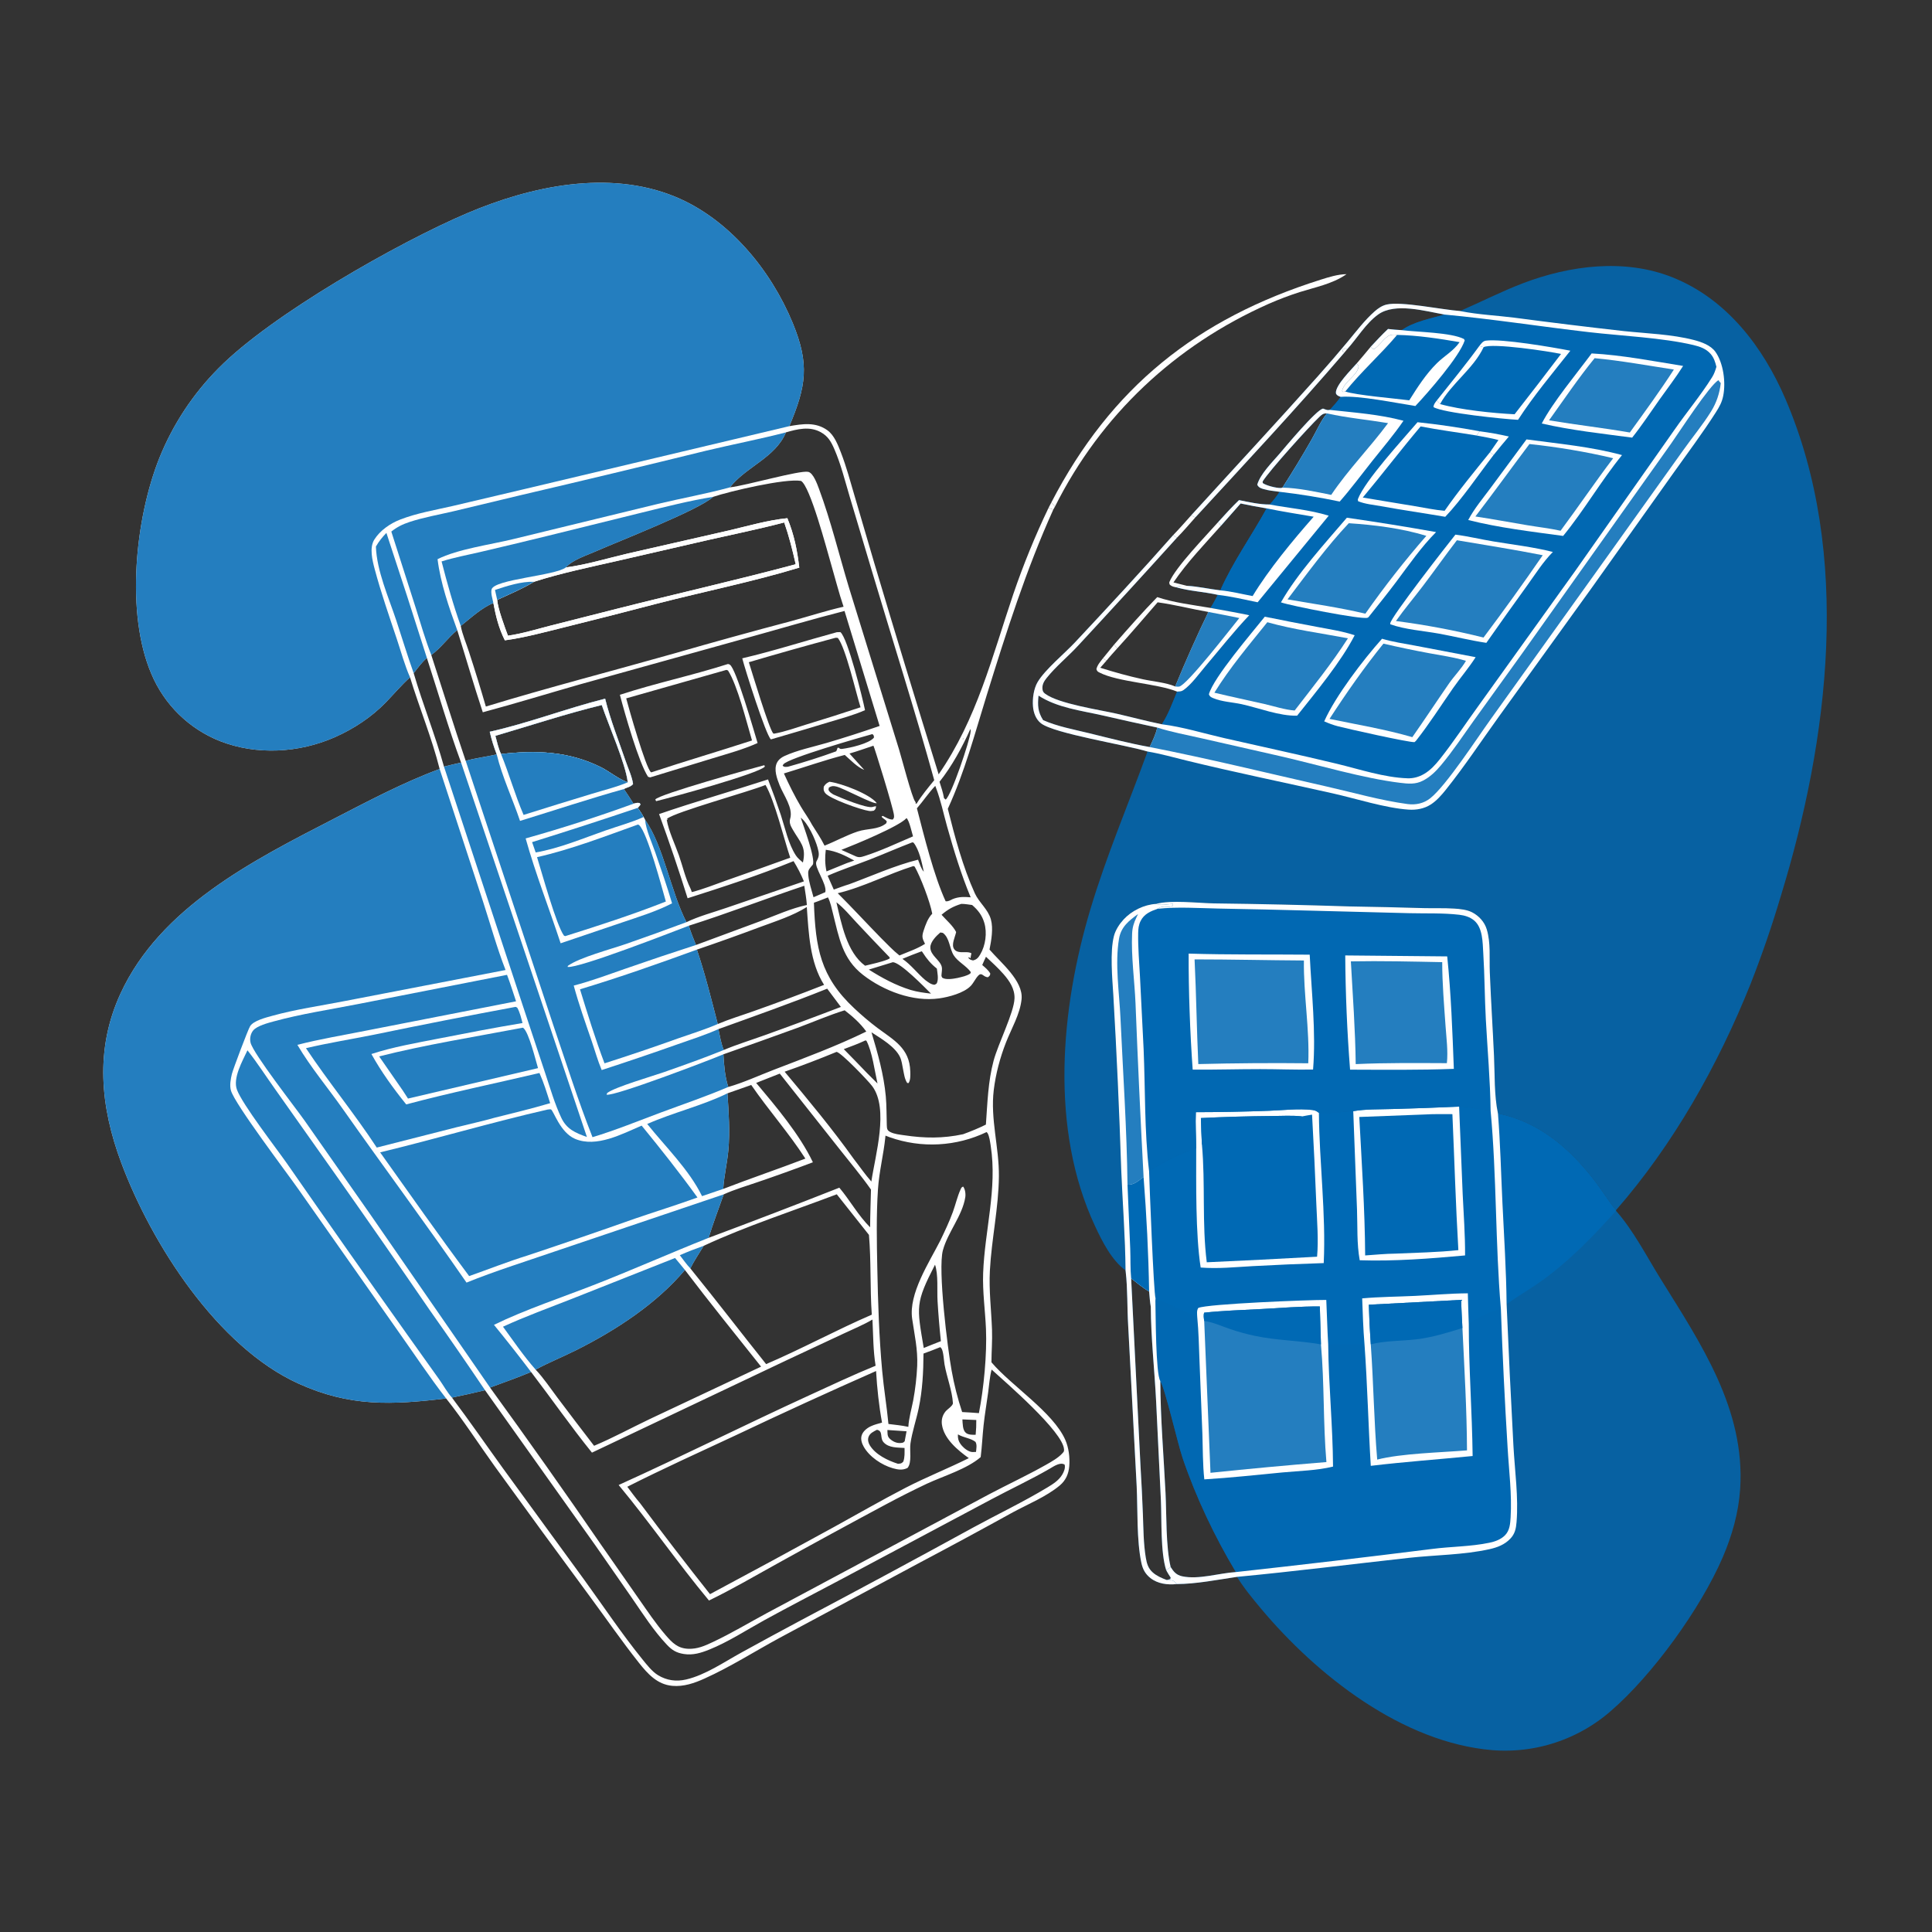 <?xml version="1.0" encoding="utf-8" ?>
<svg xmlns="http://www.w3.org/2000/svg" xmlns:xlink="http://www.w3.org/1999/xlink" width="1024" height="1024">
	<rect width="100%" height="100%" fill="#333333" stroke="none"/>
	<path fill="white" d="M217.331 359.007C212.737 363.127 208.765 367.885 204.47 372.307C196.882 380.118 187.418 386.349 177.477 390.735C158.531 399.095 135.995 400.415 116.587 392.794Q115.07 392.193 113.584 391.517Q112.099 390.841 110.649 390.092Q109.199 389.344 107.787 388.524Q106.376 387.704 105.008 386.815Q103.639 385.926 102.316 384.97Q100.993 384.014 99.72 382.994Q98.446 381.974 97.225 380.891Q96.003 379.809 94.837 378.667Q93.671 377.526 92.562 376.328Q91.454 375.13 90.407 373.878Q89.36 372.626 88.376 371.324Q87.392 370.022 86.475 368.672Q85.557 367.323 84.707 365.93Q83.857 364.536 83.078 363.102Q82.298 361.669 81.591 360.198Q80.884 358.727 80.25 357.223C66.472 325.095 71.655 274.786 84.493 242.682Q85.835 239.349 87.342 236.088Q88.85 232.826 90.519 229.645Q92.189 226.463 94.016 223.369Q95.843 220.275 97.823 217.277Q99.803 214.279 101.931 211.384Q104.059 208.489 106.329 205.705Q108.6 202.92 111.008 200.254Q113.415 197.587 115.954 195.044C143.775 166.849 211.002 128.575 247.645 112.988C281.435 98.614 322.534 89.795 357.73 104.213C386.275 115.906 408.608 143.163 420.158 171.206C429.22 193.21 427.266 204.725 418.367 225.876C425.401 224.658 432.357 223.571 438.565 228.07C442.143 230.662 444.098 235.715 445.663 239.74C448.586 247.255 450.707 255.229 452.981 262.966L463.347 298.296Q480.084 354.459 497.502 410.414C517.771 381.089 525.794 348.223 537.065 314.907Q545.052 291.489 555.749 269.179C556.592 269.476 557.434 269.763 558.262 270.099C543.819 302.027 533.372 335.031 522.987 368.449C516.64 388.877 511.342 409.167 502.354 428.684C506.076 443.518 510.325 459.546 516.698 473.505C518.941 478.42 523.671 481.911 525.18 487.261C526.547 492.109 525.421 498.445 524.463 503.3C530.337 510.173 542.416 519.809 541.46 529.552C540.684 537.468 536.044 545.219 533.181 552.546C530.05 560.56 527.749 569.178 526.713 577.726C524.844 593.142 529.58 608.072 529.437 623.45C529.281 640.254 525.552 656.705 524.657 673.427C524.096 683.917 525.408 694.29 525.785 704.755C525.993 710.519 525.514 716.259 525.487 722.017C525.577 722.125 525.665 722.234 525.756 722.341C536.124 734.492 558.145 748.551 564.595 763.082C566.451 767.263 567.107 772.508 566.733 777.061C566.391 781.222 564.898 784.648 561.666 787.352C554.658 793.214 544.878 797.209 536.822 801.562Q512.453 815.031 487.84 828.049L413.083 868.172C399.961 875.293 387.035 883.536 373.434 889.663C368.011 892.107 362.396 894.067 356.343 893.528C348.367 892.817 343.309 887.192 338.615 881.282C329.677 870.029 321.423 858.082 312.883 846.508Q287.348 811.941 262.17 777.114C253.629 765.248 245.542 752.638 236.454 741.207C207.589 744.652 185.524 745.724 158.177 733.326C115.221 713.852 80.31 659.203 64.324 616.43C53.159 586.559 50.205 556.269 63.876 526.604C84.91 480.958 134.104 456.039 176.504 434.204C194.924 424.719 213.56 414.773 233.02 407.582C228.904 391.17 222.28 375.207 217.331 359.007ZM318.96 373.682C299.954 378.328 281.325 384.494 262.557 390.004C263.422 393.234 264.15 396.621 265.558 399.658C284.116 397.56 301.319 398.132 318.35 406.572C323.223 408.987 327.603 412.856 332.724 414.646C331.67 404.891 322.511 384.26 318.96 373.682ZM281.49 727.189C274.314 730.142 267.011 732.762 259.729 735.439Q289.92 776.996 318.996 819.34L338.556 847.378C343.141 853.918 347.683 860.75 352.92 866.788C356.359 870.752 359.187 873.634 364.705 873.89C369.598 874.118 373.627 872.296 377.948 870.258C387.723 865.65 397.114 859.999 406.64 854.875L460.266 826.193L524.213 792.018C534.221 786.74 544.51 781.957 554.362 776.39C557.212 774.78 560.925 772.702 563.121 770.247C563.849 769.433 564.016 769.297 563.96 768.213C563.468 758.793 532.759 732.465 525.58 725.902C524.541 729.809 524.286 733.978 523.746 737.982C522.961 743.799 521.944 749.608 521.318 755.443C520.716 761.056 520.481 766.681 519.78 772.291C512.566 778.591 500 782.334 491.207 786.424Q480.377 791.56 469.808 797.212Q440.563 812.857 411.566 828.956C399.724 835.523 387.957 842.405 375.768 848.308C359.182 828.378 344.46 807.03 327.894 787.085C361.755 771.745 395.014 755.088 428.82 739.594C440.511 734.235 452.178 728.721 464.089 723.866C462.774 715.942 462.828 707.413 462.418 699.388C457.643 702.209 452.248 704.42 447.223 706.784L417.199 720.829L313.748 769.925C302.546 756.053 292.326 741.353 281.49 727.189ZM242.343 333.963C237.46 337.956 233.622 343.557 228.582 347.145C234.679 365.84 240.492 384.629 246.82 403.247C252.134 401.762 257.866 401.106 263.272 399.844C261.764 395.876 260.506 391.99 259.576 387.847C280.227 383.243 300.179 375.484 320.732 370.32C323.498 381.558 327.915 392.61 331.665 403.577C332.958 407.359 334.973 411.6 335.536 415.526C334.307 417.146 332.364 417.252 330.689 418.211C332.412 420.783 334.173 423.336 335.788 425.978C337.055 425.602 337.755 425.365 339.088 425.638L339.47 426.445C339.003 427.119 338.608 427.592 338.021 428.186C339.096 429.773 340.219 431.338 341.119 433.032L341.873 434.476C351.598 448.017 355.649 473.105 363.838 488.764C370.357 485.614 377.933 483.609 384.798 481.248L426.087 467.142C424.534 463.349 422.757 459.898 420.6 456.413C402.273 463.905 383.306 470.092 364.446 476.094Q357.411 453.608 349.33 431.476C368.374 424.919 387.897 419.351 407.067 413.11Q410.698 422.484 413.881 432.019C416.144 438.978 417.814 447.236 421.828 453.399C422.783 454.867 424.239 456.032 425.56 457.156C427.453 448.724 424.172 446.638 420.194 439.741C419.111 437.863 418.16 436.101 418.808 433.94C420.508 428.266 415.296 421.494 413.214 416.207C411.842 412.72 410.017 407.89 411.797 404.28C412.593 402.665 414.108 401.472 415.721 400.733C422.615 397.572 430.855 395.901 438.171 393.763Q452.301 389.595 466.218 384.764L447.617 323.818C430.1 328.293 412.73 333.453 395.301 338.269L307.24 362.769C290.125 367.67 273.087 372.915 255.892 377.524C251.106 363.112 246.888 348.46 242.343 333.963ZM332.478 788.014C334.693 790.897 336.832 793.947 339.221 796.682Q357.4 821.092 376.317 844.934Q409.384 827.278 442.238 809.228C454.802 802.323 467.248 795.133 479.981 788.548C490.964 782.868 502.459 778.356 513.496 772.837C507.661 768.688 500.338 762.638 499.241 755.078C498.874 752.549 499.514 750.114 501.126 748.13C502.119 746.908 505.148 745.057 505.066 743.671C504.676 737.093 501.794 729.812 500.628 723.202C500.251 721.071 500.089 716.39 499.017 714.718C498.845 714.449 498.593 714.241 498.38 714.003C495.425 715.195 492.474 716.356 489.469 717.416C489.426 727.16 488.927 736.909 486.919 746.475C485.616 752.681 483.47 758.786 482.563 765.062C482.027 768.774 483.43 775.163 481.028 778.02C478.468 779.385 475.901 778.965 473.187 778.188C467.325 776.511 460.784 772.126 457.777 766.763C456.832 765.077 456.131 763.018 456.622 761.075C457.224 758.689 459.505 756.903 461.632 755.913C463.477 755.053 465.535 754.557 467.493 754.016C465.863 745.075 464.861 735.744 464.337 726.667Q426.806 743.245 389.737 760.833C370.642 769.734 351.273 778.513 332.478 788.014ZM299.939 300.745C310.82 299.335 322.075 295.857 332.794 293.358L386.608 281.086C396.649 278.726 407.031 275.672 417.316 274.657C420.936 283.482 422.489 291.423 423.643 300.849C399.023 308.328 373.412 313.462 348.468 319.885Q323.766 326.367 298.977 332.506C288.595 335.073 278.196 337.939 267.585 339.382C264.391 333.087 262.771 326.526 261.5 319.612C255.231 322.179 249.491 327.592 244.214 331.766C245.011 336.124 247.111 340.947 248.468 345.205Q253.243 359.765 257.509 374.483C290.427 364.424 323.881 355.815 357.004 346.433Q388.189 337.431 419.571 329.144C428.744 326.661 437.84 323.674 447.107 321.575C444.594 314.179 442.679 306.488 440.478 298.983C438.271 291.459 429.39 257.541 424.541 254.891C416.312 253.467 386.9 260.338 378.008 263.325C370.473 270.314 327.708 286.955 315.451 292.363C310.658 294.477 303.385 296.768 299.939 300.745ZM469.323 601.908L469.255 602.621C468.326 611.934 465.962 620.916 465.341 630.329C464.418 644.33 464.713 658.12 464.991 672.126C465.352 690.352 465.916 708.509 467.58 726.677C468.439 736.059 470.013 745.359 470.891 754.732C474.398 755.178 477.99 755.499 481.44 756.269C481.708 751.566 483.13 746.857 484.023 742.235Q485.702 733.153 486.138 723.928C486.506 715.221 484.7 707.472 483.464 698.974C481.531 685.684 492.421 669.224 498.314 657.648C500.728 652.642 503.119 647.618 505.031 642.394C506.466 638.471 507.429 634.103 509.16 630.332C509.563 629.452 509.58 629.365 510.47 628.893C511.561 630.24 511.895 632.854 511.622 634.567C510.056 644.391 502.371 653.06 499.76 662.655C497.001 672.8 502.255 714.862 504.393 726.514Q506.386 737.664 509.957 748.414Q514.403 748.638 518.841 748.989C521.431 735.86 523.167 717.663 522.583 704.268C522.156 694.462 520.733 684.689 521.084 674.858C521.89 652.234 528.643 630.119 525.097 607.322C524.811 605.489 524.39 602.084 523.406 600.552C523.275 600.348 523.083 600.19 522.922 600.009Q521.436 600.722 519.917 601.361Q518.397 602 516.848 602.563Q515.299 603.127 513.725 603.614Q512.15 604.1 510.553 604.509Q508.956 604.918 507.341 605.247Q505.727 605.577 504.097 605.827Q502.468 606.077 500.829 606.247Q499.189 606.416 497.543 606.505Q495.898 606.594 494.249 606.602Q492.601 606.609 490.954 606.536Q489.308 606.463 487.667 606.309Q486.026 606.155 484.394 605.92Q482.763 605.686 481.145 605.371Q479.527 605.057 477.926 604.663Q476.326 604.269 474.746 603.798Q473.167 603.326 471.613 602.777Q470.455 602.377 469.323 601.908ZM510.47 601.161C514.61 599.631 518.597 598.031 522.545 596.055C523.37 584.698 523.664 573.252 526.632 562.184C529.046 553.183 537.48 536.637 537.714 529.149C537.871 524.126 535.077 519.94 531.891 516.308C529.019 513.033 525.764 510.07 522.588 507.095C521.928 508.55 521.211 510 520.603 511.476C522.215 512.886 523.823 514.127 524.884 516.021C524.684 517.259 524.56 517.119 523.698 517.924C521.191 518.041 520.511 515.007 518.5 517.096C516.967 518.689 516.05 520.957 514.49 522.576C510.839 526.363 502.842 528.454 497.795 529.163C483.876 531.119 468.362 525.185 457.447 516.736C446.453 508.226 444.713 496.964 441.521 484.306C440.841 481.609 440.148 478.073 438.835 475.636C436.368 476.574 433.889 477.625 431.387 478.457C432.261 502.319 434.735 517.579 452.753 534.409Q458.59 539.917 464.984 544.768C473.737 551.309 482.093 555.474 482.462 567.811C482.519 569.703 482.665 572.408 481.565 574.039L480.833 574.008C479.429 571.874 479.135 569.133 478.631 566.66C478.212 564.599 477.918 562.107 477.008 560.209C474.357 554.673 466.849 550.368 461.902 547.148C465.223 558.255 468.438 569.52 469.493 581.115C469.955 586.194 469.84 591.388 470.026 596.485C470.091 598.279 470.195 599.108 471.87 599.991C474.001 601.116 476.968 601.372 479.336 601.727C490.073 603.334 499.824 603.452 510.47 601.161ZM365.889 672.275C379.486 689.011 392.591 706.163 406.059 723.007C424.991 714.915 443.157 704.97 462.068 696.807C461.078 682.738 461.768 668.537 460.566 654.516L443.506 632.998C420.284 641.832 395.425 649.866 372.988 660.299C370.595 664.232 367.934 668.155 365.889 672.275ZM499.044 484.847C501.515 487.637 505.125 490.7 506.774 494.002C506.266 496.573 504.037 500.676 505.73 503.058C506.571 504.24 507.805 504.559 509.167 504.667C510.978 504.812 513.344 504.355 514.878 505.269C514.836 505.442 514.791 505.616 514.75 505.79C514.588 506.497 514.488 507.195 514.392 507.912L513.546 507.293L513.253 507.731C514.076 508.628 514.538 508.792 515.718 509.051C517.678 508.596 518.514 507.587 519.504 505.934C522.363 501.159 523.286 494.439 521.695 489.094C520.504 485.091 518.361 482.354 515.246 479.669C513.357 479.423 511.449 479.08 509.544 479.069C505.344 480.338 502.372 481.989 499.044 484.847ZM226.265 348.75C223.509 351.057 221.445 353.985 219.27 356.82C224.124 373.458 230.709 389.66 235.321 406.336C238.329 405.536 241.348 404.853 244.39 404.197C237.681 386.036 232.258 367.166 226.265 348.75ZM445.683 533.694Q442.104 528.819 438.429 524.017C419.373 531.68 400.087 538.489 380.769 545.446C381.561 549.117 382.156 553.05 383.605 556.521C390.451 553.617 397.693 551.407 404.698 548.891Q425.278 541.53 445.683 533.694ZM437.681 450.401C437.195 454.505 437.221 457.78 438.054 461.865L448.803 457.483L452.79 456.106C447.932 453.466 443.243 451.088 437.681 450.401ZM426.293 469.476C405.841 476.318 385.632 484.141 365.087 490.647C366.162 494.144 367.483 497.484 368.886 500.861L403.258 488.133C411.137 485.178 419.421 481.401 427.658 479.665C427.399 476.252 426.807 472.859 426.293 469.476ZM486.585 455.655C487.398 457.602 488.192 460.5 489.629 462.025C488.593 457.234 487.283 450.543 484.223 446.647L483.576 446.445C475.952 449.354 468.503 452.651 460.906 455.61C453.524 458.484 445.92 460.986 438.672 464.171L441.921 471.5C444.631 470.551 447.351 469.479 450.102 468.664C461.987 464.275 474.341 458.705 486.585 455.655ZM283.031 308.353C276.861 312.112 270.06 314.887 263.522 317.957C263.898 322.704 267.466 332.166 269.218 336.928C276.684 335.872 284.08 333.567 291.381 331.701L327.122 322.623C358.63 314.639 390.343 307.475 421.74 299.072C420.046 291.558 418.203 284.202 415.663 276.915C402.359 280.397 388.896 283.159 375.483 286.178L327.308 297.265C312.555 300.631 297.441 303.737 283.031 308.353ZM498.69 710.845Q497.56 700.237 496.923 689.587C496.58 683.908 497.402 675.606 495.58 670.311C485.108 690.769 485.87 692.328 489.602 714.462C492.627 713.253 495.642 711.992 498.69 710.845ZM510.442 391.959L510.615 391.337L510.372 391.212L510.301 391.884L510.442 391.959ZM458.515 511.85C462.428 510.851 466.608 510.062 470.364 508.589L471.512 508.027L471.553 507.446Q462.777 498.385 454.167 489.166C450.762 485.551 447.243 481.209 443.308 478.218C445.972 489.515 448.765 504.719 458.515 511.85ZM452.885 453.556C455.043 454.668 456.151 454.385 458.348 453.682C467.024 450.906 475.529 446.855 483.918 443.289C483.261 441.182 481.985 435.005 480.483 433.607C476.506 438.079 452.808 447.78 445.941 450.453L452.885 453.556ZM507.637 518.316C509.904 517.737 512.282 517.334 514.249 516.02L514.59 515.283C512.168 511.856 507.586 509.734 505.453 506.278C503.216 502.655 503.359 497.09 499.723 494.443L498.399 494.224C496.274 496.024 493.057 499.207 493.101 502.22C493.163 506.477 498.298 508.803 499.165 512.49C499.436 513.64 499.109 515.258 499.035 516.447C498.966 517.561 498.926 517.129 499.383 518.19C501.346 519.5 505.375 518.766 507.637 518.316ZM459.157 546.744C455.926 542.283 452.021 538.828 447.684 535.48C439.217 538.096 430.955 541.712 422.639 544.79Q403.061 551.903 383.41 558.81C383.746 564.539 384.203 570.638 386.007 576.118C394.103 573.815 402.123 570.087 409.996 567.058C426.515 560.704 443.245 554.52 459.157 546.744ZM447.224 556.064Q453.428 562.354 459.534 568.739L465.095 574.281C463.587 567.622 462.295 557.426 459.224 551.611L458.687 551.439C454.943 553.197 451.097 554.623 447.224 556.064ZM493.449 526.635C489.936 523.162 477.424 510.235 473.238 509.981Q466.878 511.988 460.488 513.897C467.533 518.353 474.628 522.194 482.629 524.69C486.228 525.757 489.731 526.208 493.449 526.635ZM488.476 504.213C485.039 505.446 481.674 506.802 478.306 508.211C482.813 511.285 486.209 515.893 490.373 519.426C491.923 520.539 493.291 521.742 495.247 521.962C495.958 521.611 496.346 521.63 496.656 520.835C497.503 518.67 496.842 515.639 496.557 513.363C493.439 510.927 491.196 508.233 489.074 504.9C488.733 504.364 488.914 504.564 488.476 504.213ZM436.03 473.464L437.437 472.86C438.48 468.488 431.135 459.303 432.762 456.499C434.356 453.751 434.19 452.381 433.362 449.364C432.066 444.646 428.267 436.292 424.398 433.369C425.747 437.43 432.461 455.515 430.765 458.319C430.671 458.475 429.809 459.451 429.725 459.55C428.397 461.114 428.233 461.907 428.417 463.929C428.765 467.76 430.195 471.832 431.176 475.559L436.03 473.464ZM375.57 656.079Q410.345 643.121 444.866 629.499C450.524 636.224 454.924 644.314 461.186 650.497C461.214 643.838 461.482 637.162 461.639 630.503C456.481 623.156 450.578 616.164 445.023 609.112L413.299 569.028L400.778 573.965C411.267 586.434 423.842 601.301 430.854 616.033Q416.239 621.554 401.449 626.589C395.525 628.641 389.28 630.451 383.582 633.041C380.877 640.691 377.967 648.329 375.57 656.079ZM314.874 766.299C324.945 762.078 334.686 756.742 344.561 752.041L403.388 724.347C389.872 707.334 376.153 690.418 363.02 673.111C347.895 691.067 326.572 704.95 305.719 715.452C298.517 719.078 290.983 722.077 283.901 725.923C288.171 730.442 291.766 735.895 295.512 740.858Q305.118 753.635 314.874 766.299ZM462.943 395.234C458.726 396.653 454.517 398.153 450.244 399.396Q454.126 403.763 458.079 408.066C454.331 406.629 450.744 402.757 447.737 400.135C436.861 402.936 426.237 406.702 415.486 409.949C418.218 415.986 421.143 421.874 424.513 427.584C426.404 430.787 428.73 433.903 430.432 437.182C432.715 440.78 435.136 444.386 437.034 448.208C442.929 445.875 448.666 442.672 454.659 440.691C459.714 439.02 465.412 439.88 469.71 436.385L470.04 435.381C469.264 434.354 468.452 434.089 467.592 433.28C467.441 433.138 467.372 432.929 467.261 432.754L467.878 432.43C469.493 433.228 471.355 434.463 473.193 434.374C473.959 433.439 473.922 433.19 473.81 431.934C473.505 428.493 463.331 395.589 462.943 395.234ZM479.497 763.893L480.489 758.613Q475.415 758.313 470.348 757.925C470.441 759.684 470.173 761.145 471.52 762.471C472.967 763.896 475.113 764.991 477.178 764.825C478.326 764.732 478.731 764.768 479.497 763.893ZM517.298 769.558C517.469 767.807 517.928 765.808 517.031 764.224C514.386 762.163 510.74 762.063 507.736 760.247C507.566 762.777 508.217 764.423 509.894 766.349C511.135 767.773 513.478 769.56 515.432 769.621C516.055 769.64 516.677 769.6 517.298 769.558ZM517.12 760.454C517.38 757.814 517.492 755.284 517.45 752.631L510.09 752.312C510.272 754.473 510.125 757.979 511.966 759.468C513.31 760.556 515.486 760.487 517.12 760.454ZM369.366 503.318C373.729 516.248 377.021 529.546 380.422 542.754C386.525 540.161 393.082 538.201 399.335 535.964Q418.181 529.312 436.78 521.999C429.175 510.02 428.628 494.489 427.621 480.746C420.185 485.414 411.126 488.269 402.908 491.32Q386.227 497.569 369.366 503.318ZM500.334 423.022L501.227 423.79C504.201 421.705 514.074 392.516 514.455 387.742C514.507 387.087 514.443 386.933 514.328 386.367C510.072 395.94 504.482 406.186 497.96 414.361C498.846 417.211 499.875 420.068 500.334 423.022ZM418.835 454.595C415.459 444.509 410.621 424.427 405.743 416.041C396.693 419.728 358.251 430.232 353.54 433.948L353.986 434.526L353.357 434.417C354.467 440.754 357.732 447.326 359.865 453.439C361.875 459.2 363.224 465.348 365.929 470.848C366.243 471.488 366.449 472.145 366.656 472.825C372.688 471.346 378.669 468.854 384.533 466.802Q401.72 460.799 418.835 454.595ZM475.934 775.84C477.512 775.672 477.679 775.805 478.766 774.687C479.611 772.344 479.43 769.906 479.428 767.446C475.695 767.185 471.108 767.478 468.356 764.475C466.142 762.059 468.287 758.513 464.801 757.815C463.012 758.762 461.04 759.588 460.324 761.656C459.819 763.117 460.221 764.722 460.995 766.004C464.024 771.02 470.56 774.119 475.934 775.84ZM462.407 389.072C455.923 390.837 417.868 401.797 415.238 405.07C415.048 405.306 414.953 405.605 414.81 405.873C415.822 406.71 416.326 406.436 417.58 406.403C426.171 404.009 434.831 401.265 443.21 398.21C443.557 397.549 443.707 397.135 443.898 396.386L444.482 396.296C445.463 397.041 445.396 397.05 446.634 396.893C450.606 396.388 460.666 394.118 463.198 390.971C463.196 389.827 463.201 389.902 462.407 389.072ZM485.98 428.425C489.813 443.192 494.975 464.139 501.203 477.684C502.555 477.899 503.656 477.161 504.836 476.589C508.149 475.2 510.989 475.326 514.477 475.593C509.39 463.391 505.542 450.718 501.967 438.004C500.05 431.183 498.628 424.139 496.088 417.521L495.855 416.897L495.711 416.524C492.16 420.238 489.347 424.554 485.98 428.425ZM490.282 500.254C488.815 497.391 488.499 496.41 489.525 493.29C490.552 490.163 491.765 486.649 494.111 484.295C492.999 478.078 487.884 464.711 484.799 459.326L484.141 459.024C470.716 463.211 457.642 470.192 444.014 473.428C451.802 481.18 459.23 489.282 466.916 497.133C470.1 500.256 473.223 503.658 476.721 506.421C481.239 504.508 486.148 502.905 490.282 500.254ZM461.837 626.239C463.904 612.179 471.234 587.753 462.309 575.703C460.206 572.864 445.989 558.011 443.415 557.514Q429.791 563.155 415.874 568.028C428.353 582.938 441.18 598.385 452.465 614.201C455.571 618.178 458.491 622.478 461.837 626.239ZM398.171 575.062L385.558 579.49C386.219 589.597 386.967 599.708 386.027 609.826C385.395 616.62 383.742 623.353 383.33 630.147C397.756 624.557 412.423 619.622 426.868 614.077C418.063 600.449 407.338 588.38 398.171 575.062ZM495.167 413.519C484.913 376.423 473.162 339.708 462.182 302.815L450.417 263.456C447.898 255.02 445.714 246.065 442.2 237.996C440.509 234.113 438.873 231.189 435.01 229.06C429.085 225.794 422.629 227.412 416.553 229.172C411.034 242.574 395.316 247.45 386.882 258.315C395.493 257.349 423.89 249.124 428.386 250.094C431.068 250.672 433.205 256.723 434.117 259.188C440.363 276.061 444.716 294.023 449.918 311.263L476.476 397.112C477.964 401.967 483.262 422.402 485.043 424.864C485.133 424.989 485.25 425.094 485.354 425.209L485.214 425.763L485.789 425.999C488.543 421.549 491.862 417.561 495.167 413.519ZM257.08 736.848Q248.344 738.944 239.546 740.761C248.896 753.18 257.743 766.039 266.862 778.633L309.806 837.543C319.915 851.506 329.595 866.027 340.448 879.419C342.775 882.29 345.579 885.941 348.764 887.882C353.371 890.691 358.445 891.384 363.666 890.165C373.859 887.786 383.781 880.928 392.898 875.919Q408.814 867.151 424.844 858.592Q470.529 834.431 515.849 809.592C528.867 802.5 542.462 796.027 555.133 788.377C558.117 786.576 561.208 784.625 563.025 781.557C563.929 780.032 564.746 778.073 564.287 776.299C561.987 774.747 558.47 777.224 556.372 778.441C546.338 784.265 535.665 789.203 525.417 794.692L444.197 837.945C431.1 844.914 417.877 851.705 404.884 858.865C395.369 864.107 386.031 870.237 375.947 874.313C371.565 876.084 367.25 877.41 362.493 876.66C358.493 876.029 356.24 874.666 353.493 871.769C346.421 864.313 340.718 855.359 334.901 846.913L315.542 819.07L257.08 736.848Z"/>
	<path fill="#0069B4" fill-opacity="0.859" d="M217.331 359.007C212.737 363.127 208.765 367.885 204.47 372.307C196.882 380.118 187.418 386.349 177.477 390.735C158.531 399.095 135.995 400.415 116.587 392.794Q115.07 392.193 113.584 391.517Q112.099 390.841 110.649 390.092Q109.199 389.344 107.787 388.524Q106.376 387.704 105.008 386.815Q103.639 385.926 102.316 384.97Q100.993 384.014 99.72 382.994Q98.446 381.974 97.225 380.891Q96.003 379.809 94.837 378.667Q93.671 377.526 92.562 376.328Q91.454 375.13 90.407 373.878Q89.36 372.626 88.376 371.324Q87.392 370.022 86.475 368.672Q85.557 367.323 84.707 365.93Q83.857 364.536 83.078 363.102Q82.298 361.669 81.591 360.198Q80.884 358.727 80.25 357.223C66.472 325.095 71.655 274.786 84.493 242.682Q85.835 239.349 87.342 236.088Q88.85 232.826 90.519 229.645Q92.189 226.463 94.016 223.369Q95.843 220.275 97.823 217.277Q99.803 214.279 101.931 211.384Q104.059 208.489 106.329 205.705Q108.6 202.92 111.008 200.254Q113.415 197.587 115.954 195.044C143.775 166.849 211.002 128.575 247.645 112.988C281.435 98.614 322.534 89.795 357.73 104.213C386.275 115.906 408.608 143.163 420.158 171.206C429.22 193.21 427.266 204.725 418.367 225.876L277.288 259.381L239.865 268.201C230.583 270.335 221.125 271.901 212.203 275.34C206.878 277.393 201.361 281.17 198.352 286.064C195.705 290.371 197.37 297.05 198.599 301.649C201.943 314.161 206.254 326.513 210.356 338.794C212.57 345.422 214.511 352.644 217.331 359.007Z"/>
	<path fill="#0069B4" fill-opacity="0.859" d="M236.454 741.207C207.589 744.652 185.524 745.724 158.177 733.326C115.221 713.852 80.31 659.203 64.324 616.43C53.159 586.559 50.205 556.269 63.876 526.604C84.91 480.958 134.104 456.039 176.504 434.204C194.924 424.719 213.56 414.773 233.02 407.582L255.945 477.622C259.902 489.768 263.315 502.228 267.951 514.127L182.832 530.561C170.028 533.07 156.807 534.927 144.247 538.416C141.007 539.316 134.37 540.948 132.538 543.936C131.414 545.769 123.495 566.798 122.908 569.212C122.259 571.88 121.625 575.372 122.406 578.029C124.557 585.35 151.978 621.465 158.431 630.699L211.181 705.813C219.532 717.583 227.6 729.835 236.454 741.207Z"/>
	<path fill="#0069B4" fill-opacity="0.859" d="M259.576 387.847C280.227 383.243 300.179 375.484 320.732 370.32C323.498 381.558 327.915 392.61 331.665 403.577C332.958 407.359 334.973 411.6 335.536 415.526C334.307 417.146 332.364 417.252 330.689 418.211C332.412 420.783 334.173 423.336 335.788 425.978C337.055 425.602 337.755 425.365 339.088 425.638L339.47 426.445C339.003 427.119 338.608 427.592 338.021 428.186C339.096 429.773 340.219 431.338 341.119 433.032L341.873 434.476C351.598 448.017 355.649 473.105 363.838 488.764Q347.965 494.677 331.969 500.251C323.986 503.036 307.076 507.49 300.999 511.912L300.839 512.487C306.595 513.395 356.289 494.01 365.087 490.647C366.162 494.144 367.483 497.484 368.886 500.861Q349.951 506.979 331.162 513.531C322.174 516.641 313.311 519.988 304.09 522.378C306.78 532.277 310.201 541.898 313.539 551.591C315.315 556.747 316.785 562.134 318.911 567.152Q339.238 560.555 359.378 553.41C366.526 550.887 373.857 548.567 380.769 545.446C381.561 549.117 382.156 553.05 383.605 556.521C373.316 560.718 362.724 564.452 352.236 568.146C346.117 570.302 325.855 576.168 321.826 579.319L321.475 580.192C325.444 581.281 376.571 561.73 383.41 558.81C383.746 564.539 384.203 570.638 386.007 576.118C374.364 581.107 362.177 585.215 350.305 589.638C338.24 594.134 326.376 599.015 314.034 602.725C306.403 583.425 300.062 563.267 293.345 543.616L246.82 403.247C252.134 401.762 257.866 401.106 263.272 399.844C261.764 395.876 260.506 391.99 259.576 387.847ZM332.724 414.646C331.67 404.891 322.511 384.26 318.96 373.682C299.954 378.328 281.325 384.494 262.557 390.004C263.422 393.234 264.15 396.621 265.558 399.658C284.116 397.56 301.319 398.132 318.35 406.572C323.223 408.987 327.603 412.856 332.724 414.646Z"/>
	<path fill="white" d="M335.788 425.978C337.055 425.602 337.755 425.365 339.088 425.638L339.47 426.445C339.003 427.119 338.608 427.592 338.021 428.186C339.096 429.773 340.219 431.338 341.119 433.032L341.873 434.476C342.481 440.162 345.412 446.314 347.29 451.741C350.396 460.718 353.523 469.668 356.207 478.784C347.73 483.147 338.683 485.884 329.689 488.939L297.149 499.957C291.062 481.456 283.84 463.134 278.606 444.384Q307.543 436.256 335.788 425.978Z"/>
	<path fill="#0069B4" fill-opacity="0.859" d="M338.021 428.186C339.096 429.773 340.219 431.338 341.119 433.032C334.834 435.873 327.675 437.825 321.135 440.103C309.067 444.306 296.529 449.665 283.919 451.812L282.019 446.348Q310.124 437.589 338.021 428.186Z"/>
	<path fill="#0069B4" fill-opacity="0.859" d="M338.135 437.019C338.339 437.123 338.573 437.18 338.747 437.329C343.071 441.055 350.931 470.939 352.913 477.825C335.364 484.752 317.595 490.497 299.614 496.164L298.948 495.946C294.893 490.572 287.195 462.498 284.647 454.319C302.899 450.162 320.54 443.308 338.135 437.019Z"/>
	<path fill="white" d="M259.576 387.847C280.227 383.243 300.179 375.484 320.732 370.32C323.498 381.558 327.915 392.61 331.665 403.577C332.958 407.359 334.973 411.6 335.536 415.526C334.307 417.146 332.364 417.252 330.689 418.211C312.24 423.384 293.949 429.466 275.628 435.096C271.705 423.449 266.17 411.753 263.272 399.844C261.764 395.876 260.506 391.99 259.576 387.847ZM332.724 414.646C331.67 404.891 322.511 384.26 318.96 373.682C299.954 378.328 281.325 384.494 262.557 390.004C263.422 393.234 264.15 396.621 265.558 399.658C284.116 397.56 301.319 398.132 318.35 406.572C323.223 408.987 327.603 412.856 332.724 414.646Z"/>
	<path fill="#0069B4" fill-opacity="0.859" d="M265.558 399.658C284.116 397.56 301.319 398.132 318.35 406.572C323.223 408.987 327.603 412.856 332.724 414.646C326.722 417.187 320.013 418.795 313.768 420.71Q295.611 426.217 277.514 431.919C272.947 421.333 269.907 410.276 265.558 399.658Z"/>
	<path fill="white" d="M385.74 351.961C386.456 352.033 386.172 351.934 386.838 352.306C390.088 354.122 399.666 387.695 401.538 393.818C394.005 397.219 385.836 399.427 377.944 401.847L344.587 412.039L343.485 411.711C338.565 404.283 331.139 378.146 328.553 368.26C347.337 362.1 366.875 358.01 385.74 351.961ZM331.899 370.153C333.152 375.017 342.32 407.269 345.029 409.298L345.267 409.348C362.97 403.484 380.853 398.233 398.583 392.459C395.659 382.626 390.913 363.273 385.849 355.355L385.002 355.059L331.899 370.153Z"/>
	<path fill="white" d="M443.551 335.078L445.416 335.027C449.336 338.217 457.155 369.877 458.476 376.393C452.515 379.055 445.997 380.748 439.756 382.643Q424.203 387.366 408.592 391.897C405.877 389.478 394.806 354.526 393.415 348.924C410.279 344.976 426.841 339.621 443.551 335.078ZM396.897 350.989C398.717 356.732 407.632 386.436 409.855 388.767L410.365 388.847C416.104 387.816 421.78 385.719 427.349 384.008Q441.793 379.648 456.104 374.87C453.671 367.213 448.307 343.509 444.092 338.122C443.632 338.077 443.15 337.965 442.698 338.073Q419.718 344.249 396.897 350.989Z"/>
	<path fill="white" d="M405.006 405.595C405.345 405.833 405.149 405.647 405.372 406.32C402.101 410.035 355.574 422.76 347.757 424.631L347.324 423.751C349.037 421.032 398.906 407.164 405.006 405.595Z"/>
	<path fill="#0069B4" fill-opacity="0.859" d="M259.729 735.439L196.255 643.648L161.377 593.853C156.457 586.905 134.381 558.657 132.818 552.706C132.254 550.559 132.762 547.889 134.199 546.155C136.236 543.697 142.09 542.183 145.12 541.354C159.718 537.362 174.97 535.076 189.822 532.161L268.734 516.685C270.498 521.271 271.94 526.053 273.518 530.711L193.982 546.269C181.89 548.696 169.549 550.703 157.619 553.79C164.563 565.588 173.785 576.554 181.683 587.771C203.369 618.573 225.852 648.825 247.264 679.807C262.311 673.688 278.096 668.79 293.459 663.503L383.582 633.041C380.877 640.691 377.967 648.329 375.57 656.079C355.529 664.042 335.813 672.794 315.733 680.67C298.325 687.498 278.428 694.08 261.808 702.186Q271.876 714.509 281.49 727.189C274.314 730.142 267.011 732.762 259.729 735.439Z"/>
	<path fill="#0069B4" fill-opacity="0.859" d="M290.096 588.116C290.462 588.047 291.628 587.894 291.948 587.989C293.367 588.413 296.748 600.228 304.832 603.633C316.156 608.403 329.759 601.003 340.093 596.605C350.302 609.099 360.224 621.607 369.67 634.69C358.766 638.642 347.628 642.092 336.651 645.853Q308.158 655.926 279.483 665.469C269.137 668.692 258.887 672.738 248.66 676.353C232.583 654.802 217.069 632.683 201.477 610.776C231.123 603.618 260.355 594.918 290.096 588.116Z"/>
	<path fill="#0069B4" fill-opacity="0.859" d="M207.404 281.739C210.449 279.315 213.352 277.884 217.023 276.672C224.553 274.186 232.522 272.821 240.243 271.006L276.592 262.303Q325.574 250.862 374.417 238.845C388.417 235.499 402.631 232.781 416.553 229.172C411.034 242.574 395.316 247.45 386.882 258.315C374.283 261.745 361.423 264.049 348.726 267.065L271.94 285.759C259.938 288.68 242.637 291.002 231.915 296.375C233.466 308.981 237.989 322.058 242.343 333.963C237.46 337.956 233.622 343.557 228.582 347.145C225.376 339.014 222.951 330.393 220.302 322.063L207.404 281.739Z"/>
	<path fill="white" d="M299.939 300.745C310.82 299.335 322.075 295.857 332.794 293.358L386.608 281.086C396.649 278.726 407.031 275.672 417.316 274.657C420.936 283.482 422.489 291.423 423.643 300.849C399.023 308.328 373.412 313.462 348.468 319.885Q323.766 326.367 298.977 332.506C288.595 335.073 278.196 337.939 267.585 339.382C264.391 333.087 262.771 326.526 261.5 319.612C261.089 317.657 260.042 314.339 260.545 312.41C261.952 307.005 294.179 305.155 299.939 300.745ZM263.522 317.957C263.898 322.704 267.466 332.166 269.218 336.928C276.684 335.872 284.08 333.567 291.381 331.701L327.122 322.623C358.63 314.639 390.343 307.475 421.74 299.072C420.046 291.558 418.203 284.202 415.663 276.915C402.359 280.397 388.896 283.159 375.483 286.178L327.308 297.265C312.555 300.631 297.441 303.737 283.031 308.353C276.861 312.112 270.06 314.887 263.522 317.957Z"/>
	<path fill="#0069B4" fill-opacity="0.859" d="M262.354 312.681C268.721 310.58 276.272 308.109 283.031 308.353C276.861 312.112 270.06 314.887 263.522 317.957L262.354 312.681Z"/>
	<path fill="#0069B4" fill-opacity="0.859" d="M131.158 556.682C136.348 563.254 140.949 570.438 145.813 577.267L178.369 623.323Q203.26 658.662 227.707 694.309Q242.627 715.417 257.08 736.848Q248.344 738.944 239.546 740.761C237.041 738.022 234.921 734.123 232.745 731.069L215.883 707.426Q183.65 662.075 151.895 616.388C146.254 608.354 128.55 585.478 125.6 577.609C123.27 571.395 128.55 562.311 131.158 556.682Z"/>
	<path fill="#0069B4" fill-opacity="0.859" d="M273.21 533.671C273.571 533.685 273.867 533.973 274.188 534.14C275.582 536.683 276.199 539.44 276.945 542.223C261.987 544.714 247.05 547.602 232.169 550.522C220.428 552.825 208.247 554.927 196.856 558.651C202.037 568.044 208.572 577.023 215.304 585.361C238.727 579.107 262.343 574.256 285.926 568.705C288.236 573.89 289.878 579.299 291.596 584.699C281.87 587.584 271.991 589.96 262.151 592.42C255.581 594.311 248.805 595.734 242.173 597.416L199.69 608.237C187.874 590.206 174.099 573.491 162.164 555.558C174.12 552.751 186.265 550.806 198.305 548.39Q235.682 540.644 273.21 533.671Z"/>
	<path fill="#0069B4" fill-opacity="0.859" d="M369.366 503.318C373.729 516.248 377.021 529.546 380.422 542.754C373.752 545.651 366.528 547.865 359.662 550.281Q340.156 557.292 320.406 563.586C315.522 550.681 311.465 537.534 307.406 524.354C328.146 518.085 349.031 510.77 369.366 503.318Z"/>
	<path fill="#0069B4" fill-opacity="0.859" d="M234.044 297.572C240.649 295.473 247.546 294.212 254.293 292.634Q271.94 288.519 289.539 284.2L340.084 271.714C352.6 268.649 365.291 265.392 378.008 263.325C370.473 270.314 327.708 286.955 315.451 292.363C310.658 294.477 303.385 296.768 299.939 300.745C294.179 305.155 261.952 307.005 260.545 312.41C260.042 314.339 261.089 317.657 261.5 319.612C255.231 322.179 249.491 327.592 244.214 331.766C240.231 320.683 236.977 308.977 234.044 297.572Z"/>
	<path fill="#0069B4" fill-opacity="0.859" d="M357.79 666.764C359.577 668.838 361.284 670.993 363.02 673.111C347.895 691.067 326.572 704.95 305.719 715.452C298.517 719.078 290.983 722.077 283.901 725.923C277.625 718.846 272.186 710.814 266.597 703.181C278.537 697.697 290.887 693.223 303.106 688.418L357.79 666.764Z"/>
	<path fill="#0069B4" fill-opacity="0.859" d="M244.39 404.197L311.076 602.619C305.039 600.476 300.361 598.54 297.481 592.42C293.99 585.002 291.689 576.971 289.104 569.203L277.356 533.796L235.321 406.336C238.329 405.536 241.348 404.853 244.39 404.197Z"/>
	<path fill="white" d="M439.594 414.352C439.661 414.359 439.728 414.365 439.795 414.374C445.944 415.172 460.98 420.82 464.717 425.685C462.923 426.428 446.983 417.703 443.208 416.857C441.623 416.501 440.692 416.545 439.326 417.411L439.097 418.639C439.711 419.942 440.513 420.275 441.684 421.084C445.154 422.701 459.486 428.644 462.531 427.696C463.23 427.478 463.627 427.37 464.353 427.327C464.121 428.692 464.176 428.761 463.154 429.673C462.315 429.828 461.545 429.955 460.69 429.839C456.515 429.275 439.486 423.334 437.28 420.219C436.426 419.013 436.479 418.331 436.632 416.914C437.535 415.498 438.093 415.108 439.594 414.352Z"/>
	<path fill="#0069B4" fill-opacity="0.859" d="M277.12 544.696C277.195 544.733 277.28 544.754 277.346 544.806C280.337 547.184 283.861 561.831 285.164 566.129L216.247 582.259L213.484 578.01L200.952 559.913C224.99 553.802 252.533 549.377 277.12 544.696Z"/>
	<path fill="#0069B4" fill-opacity="0.859" d="M343.041 595.736C356.776 589.663 372.186 586.056 385.558 579.49C386.219 589.597 386.967 599.708 386.027 609.826C385.395 616.62 383.742 623.353 383.33 630.147Q377.726 632.106 372.091 633.974C365.204 619.903 352.79 607.923 343.041 595.736Z"/>
	<path fill="#0069B4" fill-opacity="0.859" d="M199.231 289.689C200.796 286.941 202.624 284.708 204.803 282.444Q215.757 315.525 226.265 348.75C223.509 351.057 221.445 353.985 219.27 356.82C215.965 347.617 213.123 338.173 210.049 328.886C205.975 316.575 199.711 302.696 199.231 289.689Z"/>
	<path fill="#0069B4" fill-opacity="0.859" d="M360.314 665.286C364.487 663.432 368.688 661.829 372.988 660.299C370.595 664.232 367.934 668.155 365.889 672.275C363.863 670.164 362.111 667.605 360.314 665.286Z"/>
	<path fill="white" d="M510.372 391.212L510.615 391.337L510.442 391.959L510.301 391.884L510.372 391.212Z"/>
	<path fill="#0069B4" fill-opacity="0.859" d="M773.881 164.848C784.983 160.01 795.85 154.454 807.157 150.139C831.933 140.684 860.884 136.929 886.093 146.856C914.987 158.234 934.407 183.71 946.333 211.499C981.64 293.767 969.372 391.873 943.849 474.977Q936.839 498.613 927.814 521.556C910.639 564.458 886.971 606.562 856.487 641.45L856.515 641.747C865.835 652.298 872.72 665.856 880.139 677.799C901.396 712.016 925.115 746.967 922.313 789.248C921.486 801.725 918.014 813.922 913.093 825.374C901.479 852.398 875.894 887.822 853.668 906.955Q852.87 907.649 852.055 908.323Q851.24 908.997 850.408 909.65Q849.577 910.304 848.729 910.937Q847.882 911.569 847.019 912.181Q846.156 912.792 845.278 913.382Q844.401 913.972 843.508 914.54Q842.616 915.108 841.71 915.654Q840.804 916.199 839.885 916.722Q838.966 917.245 838.034 917.745Q837.102 918.245 836.158 918.722Q835.214 919.199 834.259 919.652Q833.303 920.105 832.337 920.535Q831.37 920.964 830.393 921.37Q829.416 921.775 828.43 922.156Q827.443 922.537 826.447 922.893Q825.452 923.25 824.448 923.581Q823.443 923.913 822.431 924.219Q821.419 924.526 820.4 924.808Q819.38 925.089 818.354 925.345Q817.328 925.601 816.296 925.832Q815.264 926.062 814.226 926.267Q813.188 926.472 812.146 926.651Q811.104 926.83 810.057 926.983Q809.011 927.136 807.961 927.263Q806.911 927.391 805.858 927.492Q804.806 927.593 803.751 927.668Q802.696 927.743 801.639 927.792Q800.583 927.84 799.526 927.863Q798.468 927.886 797.411 927.882Q796.353 927.878 795.296 927.848Q794.239 927.818 793.183 927.762Q792.126 927.706 791.072 927.624C743.335 923.675 698.025 888.049 668.249 852.473C663.846 847.212 659.234 841.618 655.641 835.773C645.159 837.301 634.182 839.536 623.589 839.594C618.821 840.098 613.612 839.458 609.755 836.4C606.978 834.198 605.649 831.651 604.933 828.264C602.4 816.286 603.049 800.196 602.459 787.694L597.958 702.589C597.371 693.117 597.724 683.345 596.635 673.946L596.558 673.328C589.156 667.938 584.164 657.933 580.391 649.851C556.311 598.267 562.096 534.795 577.989 481.73C586.514 453.268 598.099 426.179 608.225 398.322C596.81 394.802 558.754 388.851 551.738 383.364C548.994 381.218 547.772 377.733 547.498 374.362C547.17 370.335 547.864 365.051 549.946 361.53C553.91 354.828 564.182 346.448 569.886 340.348C587.359 321.664 604.905 302.779 621.824 283.599L623.731 285.077Q597.85 313.708 571.601 342.001C566.191 347.916 559.579 353.226 554.635 359.47C553.313 361.139 552.339 362.844 552.514 365.05C552.617 366.351 552.928 366.939 553.966 367.714C561.108 373.046 582.874 376.213 592.093 378.332C599.979 380.145 607.845 382.27 615.772 383.877C619.271 378.667 621.476 372.329 623.894 366.562C625.342 366.464 626.165 366.578 627.391 365.683C631.704 362.534 635.511 357.121 638.968 353.048C646.614 344.039 653.991 334.648 662.141 326.09C655.329 324.641 648.428 323.491 641.58 322.213C643.034 319.992 644.227 317.626 645.465 315.28C638.189 313.633 630.695 313.334 623.462 311.296C625.251 310.239 627.12 310.476 629.113 310.507C635.035 310.811 640.927 312.215 646.823 312.9C653.451 297.858 663.476 283.893 671.383 269.46Q664.443 268.32 657.566 266.851L647.148 278.656L645.628 276.736C649.234 272.747 652.824 268.795 656.705 265.068C661.668 266.102 667.849 267.438 672.883 267.396C674.997 265.335 676.561 263.094 678.22 260.67C675.279 260.289 672.219 260 669.376 259.124C667.959 258.687 667.058 258.252 666.362 256.931C667.97 251.241 674.245 245.085 678.073 240.616C680.872 237.348 697.908 216.834 701.28 216.576C701.998 216.817 703.078 217.33 703.816 217.355C704.152 217.367 704.485 217.287 704.819 217.252C706.889 215.016 708.838 212.825 710.602 210.336C710.214 210.199 709.605 210.003 709.265 209.793C708.745 209.47 708.121 208.982 708.063 208.335C707.694 204.252 716.443 195.7 719.064 192.644C719.498 193.26 720.194 193.804 720.03 194.6C719.06 199.299 712.294 202.315 711.32 207.254L711.797 207.74L713.033 207.494C721.595 196.87 731.745 187.887 740.523 177.51C738.712 177.245 736.97 177.237 735.415 178.349C732.759 180.248 730.989 183.274 728.244 185.045C727.297 184.758 727.177 184.484 726.503 183.799C729.504 180.596 732.471 177.363 735.679 174.362C738.117 174.623 740.543 174.888 742.995 174.986C749.192 170.498 758.412 168.815 765.645 166.729C755.534 164.951 739.411 160.232 730.44 166.7C723.889 171.423 719.388 179.19 713.985 185.144L712.916 184.594L711.759 185.305L711.645 186.339L712.467 186.983C686.968 216.717 660.092 245.414 633.562 274.235L631.312 273.184C653.692 248.592 676.366 224.23 698.501 199.42Q706.55 190.409 714.28 181.123C718.795 175.695 723.307 169.69 728.61 165.023C730.448 163.406 732.494 162 734.904 161.422C742.628 159.571 764.347 164.17 773.881 164.848ZM596.558 673.328L596.635 673.946C597.724 683.345 597.371 693.117 597.958 702.589L602.459 787.694C603.049 800.196 602.4 816.286 604.933 828.264C605.649 831.651 606.978 834.198 609.755 836.4C613.612 839.458 618.821 840.098 623.589 839.594C634.182 839.536 645.159 837.301 655.641 835.773C659.234 841.618 663.846 847.212 668.249 852.473C698.025 888.049 743.335 923.675 791.072 927.624Q792.126 927.706 793.182 927.762Q794.239 927.818 795.296 927.848Q796.353 927.878 797.411 927.882Q798.468 927.886 799.525 927.863Q800.583 927.84 801.639 927.792Q802.696 927.743 803.751 927.668Q804.806 927.593 805.858 927.492Q806.911 927.391 807.961 927.263Q809.011 927.136 810.057 926.983Q811.104 926.83 812.146 926.651Q813.188 926.472 814.226 926.267Q815.263 926.062 816.296 925.832Q817.328 925.601 818.354 925.345Q819.38 925.089 820.4 924.808Q821.419 924.526 822.431 924.22Q823.443 923.913 824.448 923.581Q825.452 923.25 826.447 922.893Q827.443 922.537 828.43 922.156Q829.416 921.775 830.393 921.37Q831.37 920.964 832.337 920.535Q833.303 920.106 834.259 919.652Q835.214 919.199 836.158 918.722Q837.102 918.245 838.034 917.745Q838.966 917.245 839.885 916.722Q840.804 916.199 841.71 915.654Q842.616 915.108 843.508 914.54Q844.401 913.972 845.278 913.382Q846.156 912.792 847.019 912.181Q847.882 911.569 848.729 910.937Q849.577 910.304 850.408 909.65Q851.24 908.997 852.055 908.323Q852.87 907.649 853.668 906.955C875.894 887.822 901.479 852.398 913.093 825.374C918.014 813.922 921.486 801.725 922.313 789.248C925.115 746.967 901.396 712.016 880.139 677.799C872.72 665.856 865.835 652.298 856.515 641.747L856.487 641.45C852.473 636.58 849.124 630.989 845.261 625.962C832.037 608.753 815.678 594.593 793.953 590.213C791.907 580.574 792.311 569.563 791.859 559.702C791.179 544.889 790.22 530.082 789.629 515.267C789.33 507.763 790.209 499.794 787.994 492.515C786.82 488.657 783.883 485.44 780.334 483.584C777.58 482.142 773.83 481.758 770.739 481.564C765.502 481.234 760.194 481.448 754.943 481.328Q735.143 480.744 715.338 480.425Q679.427 479.256 643.499 478.817C635.142 478.673 620.453 476.902 612.76 479.091C606.391 479.435 599.758 482.721 595.487 487.377C593.325 489.734 591.258 492.885 590.43 496.005C588.221 504.318 589.531 518.671 590.089 527.528Q592.763 573.728 594.269 619.98C594.997 637.737 596.421 655.563 596.558 673.328ZM703.317 219.117C701.301 219.054 700.68 219.654 699.237 221.019C693.852 226.108 672.858 249.327 669.224 255.176L669.284 256.028C671.048 257.369 676.553 258.754 678.895 258.651C679.185 258.639 679.46 258.517 679.743 258.45Q687.789 245.923 695.172 232.994C697.712 228.601 700.103 222.933 703.317 219.117ZM613.367 385.622Q598.822 382.518 584.33 379.176C572.996 376.608 560.338 375.127 550.435 368.686C549.926 373.84 550.014 377.178 552.873 381.688C560.446 385.055 569.28 386.657 577.33 388.631C587.885 391.22 598.648 394.033 609.339 395.949C610.884 392.737 612.643 389.111 613.367 385.622Z"/>
	<path fill="#0069B4" fill-opacity="0.859" d="M612.76 479.091C620.453 476.902 635.142 478.673 643.499 478.817Q679.427 479.256 715.338 480.425Q735.143 480.744 754.943 481.328C760.194 481.448 765.502 481.234 770.739 481.564C773.83 481.758 777.58 482.142 780.334 483.584C783.883 485.44 786.82 488.657 787.994 492.515C790.209 499.794 789.33 507.763 789.629 515.267C790.22 530.082 791.179 544.889 791.859 559.702C792.311 569.563 791.907 580.574 793.953 590.213C815.678 594.593 832.037 608.753 845.261 625.962C849.124 630.989 852.473 636.58 856.487 641.45L856.515 641.747C865.835 652.298 872.72 665.856 880.139 677.799C901.396 712.016 925.115 746.967 922.313 789.248C921.486 801.725 918.014 813.922 913.093 825.374C901.479 852.398 875.894 887.822 853.668 906.955Q852.87 907.649 852.055 908.323Q851.24 908.997 850.408 909.65Q849.577 910.304 848.729 910.937Q847.882 911.569 847.019 912.181Q846.156 912.792 845.278 913.382Q844.401 913.972 843.508 914.54Q842.616 915.108 841.71 915.654Q840.804 916.199 839.885 916.722Q838.966 917.245 838.034 917.745Q837.102 918.245 836.158 918.722Q835.214 919.199 834.259 919.652Q833.303 920.105 832.337 920.535Q831.37 920.964 830.393 921.37Q829.416 921.775 828.43 922.156Q827.443 922.537 826.447 922.893Q825.452 923.25 824.448 923.581Q823.443 923.913 822.431 924.219Q821.419 924.526 820.4 924.808Q819.38 925.089 818.354 925.345Q817.328 925.601 816.296 925.832Q815.264 926.062 814.226 926.267Q813.188 926.472 812.146 926.651Q811.104 926.83 810.057 926.983Q809.011 927.136 807.961 927.263Q806.911 927.391 805.858 927.492Q804.806 927.593 803.751 927.668Q802.696 927.743 801.639 927.792Q800.583 927.84 799.526 927.863Q798.468 927.886 797.411 927.882Q796.353 927.878 795.296 927.848Q794.239 927.818 793.183 927.762Q792.126 927.706 791.072 927.624C743.335 923.675 698.025 888.049 668.249 852.473C663.846 847.212 659.234 841.618 655.641 835.773C645.159 837.301 634.182 839.536 623.589 839.594C618.821 840.098 613.612 839.458 609.755 836.4C606.978 834.198 605.649 831.651 604.933 828.264C602.4 816.286 603.049 800.196 602.459 787.694L597.958 702.589C597.371 693.117 597.724 683.345 596.635 673.946L596.558 673.328C596.421 655.563 594.997 637.737 594.269 619.98Q592.763 573.728 590.089 527.528C589.531 518.671 588.221 504.318 590.43 496.005C591.258 492.885 593.325 489.734 595.487 487.377C599.758 482.721 606.391 479.435 612.76 479.091ZM655.049 833.225C643.771 814.375 633.916 793.672 626.845 772.881C624.225 765.176 617.542 735.965 614.988 732.003C615.071 751.699 616.776 771.639 617.755 791.32C618.334 802.969 617.856 819.611 620.462 830.548C622.027 833.063 623.539 834.808 626.537 835.457C635.295 837.354 646.119 833.77 655.049 833.225ZM618.109 832.255C615.05 822.687 615.768 805.694 615.304 795.27L612.783 743.027C611.964 726.309 610.02 709.368 609.951 692.656C609.461 690.005 609.323 687.196 609.054 684.509C605.672 682.582 602.611 679.97 599.531 677.594L604.505 777.3Q605.274 789.943 605.759 802.601C606.055 810.202 606.037 817.976 607.277 825.49C607.808 828.708 608.522 831.277 611.066 833.507C613.162 835.344 615.779 836.441 618.355 837.417L620.279 836.959L620.486 836.156C619.611 834.89 618.856 833.6 618.109 832.255Z"/>
	<path fill="#0069B4" fill-opacity="0.859" d="M773.361 586.524C778.965 586.709 784.474 588.187 790.055 588.724C793.299 623.604 792.517 658.851 795.496 693.778Q796.798 730.411 799.043 766.997C799.734 779.244 801.409 792.019 800.654 804.264C800.446 807.642 800.196 811.155 797.712 813.7C795.502 815.965 792.454 817.041 789.425 817.679C779.559 819.758 768.92 819.675 758.881 820.996Q707.012 827.51 655.049 833.225C643.771 814.375 633.916 793.672 626.845 772.881C624.225 765.176 617.542 735.965 614.988 732.003C612.504 728.012 612.576 696.311 612.377 689.473L612.462 688.17C611.474 685.72 609.228 627.328 609.043 620.729C617.103 615.752 624.999 611.607 634.016 608.607C633.997 602.21 633.533 595.894 633.827 589.485Q653.22 589.456 672.599 588.732C679.984 588.478 688.275 587.443 695.607 588.319C697.077 588.495 697.902 588.941 699.047 589.85C704.921 590.312 711.358 589.371 717.253 588.949C723.861 587.794 731.266 588.02 737.977 587.804Q755.675 587.338 773.361 586.524Z"/>
	<path fill="#0069B4" d="M773.361 586.524C778.965 586.709 784.474 588.187 790.055 588.724C793.299 623.604 792.517 658.851 795.496 693.778C789.951 694.743 783.234 698.663 778.484 701.707C778.336 696.304 778.055 690.886 777.98 685.484C768.669 685.537 759.37 686.402 750.072 686.848C740.728 687.298 731.299 687.319 721.984 688.17C722.272 696.247 722.528 704.352 723.208 712.407L703.967 712.4C703.491 704.61 703.335 696.788 702.958 688.99C694.119 688.92 639.931 691.067 635.117 693.238C634.186 694.657 634.498 696.364 634.555 697.99C627.104 694.916 619.941 691.202 612.462 688.17C611.474 685.72 609.228 627.328 609.043 620.729C617.103 615.752 624.999 611.607 634.016 608.607C633.997 602.21 633.533 595.894 633.827 589.485Q653.22 589.456 672.599 588.732C679.984 588.478 688.275 587.443 695.607 588.319C697.077 588.495 697.902 588.941 699.047 589.85C704.921 590.312 711.358 589.371 717.253 588.949C723.861 587.794 731.266 588.02 737.977 587.804Q755.675 587.338 773.361 586.524Z"/>
	<path fill="white" d="M633.827 589.485Q653.22 589.456 672.599 588.732C679.984 588.478 688.275 587.443 695.607 588.319C697.077 588.495 697.902 588.941 699.047 589.85C699.263 616.305 702.834 643.061 701.601 669.462Q682.791 670.048 664 671.075C654.782 671.579 645.609 672.561 636.378 671.817C633.604 653.722 634.029 627.239 634.016 608.607C633.997 602.21 633.533 595.894 633.827 589.485Z"/>
	<path fill="#0069B4" d="M690.164 591.714C691.91 591.388 693.66 591.02 695.419 590.781Q696.752 614.655 697.699 638.547C698.068 647.628 698.882 657.015 698.08 666.076Q668.854 667.719 639.613 669.036C637.002 648.35 638.936 627.34 637.044 606.619Q636.659 599.607 636.499 592.587Q655.374 591.665 674.271 591.507C679.485 591.477 684.995 591.12 690.164 591.714Z"/>
	<path fill="#0069B4" fill-opacity="0.859" d="M636.499 592.587Q655.374 591.665 674.271 591.507C679.485 591.477 684.995 591.12 690.164 591.714C681.039 595.56 671.152 596.05 661.679 598.579C653.336 600.807 645.407 604.447 637.044 606.619Q636.659 599.607 636.499 592.587Z"/>
	<path fill="white" d="M717.253 588.949C723.861 587.794 731.266 588.02 737.977 587.804Q755.675 587.338 773.361 586.524L775.252 632.902C775.761 643.724 776.583 654.569 776.519 665.404C758.204 667.072 739.068 668.577 720.681 667.962C719.084 659.178 719.565 650.041 719.241 641.147L717.253 588.949Z"/>
	<path fill="#0069B4" d="M754.771 590.715C759.766 590.405 764.797 590.519 769.8 590.522C770.863 614.53 771.558 638.602 772.964 662.591C761.944 663.768 750.698 663.949 739.625 664.446C734.285 664.5 728.894 665.052 723.564 665.41C723.416 640.956 721.732 616.436 720.45 592.018L754.771 590.715Z"/>
	<path fill="white" d="M634.555 697.99C634.498 696.364 634.186 694.657 635.117 693.238C639.931 691.067 694.119 688.92 702.958 688.99C703.335 696.788 703.491 704.61 703.967 712.4C704.194 734.044 706.406 755.647 706.534 777.323C698.004 779.423 688.538 779.591 679.791 780.418C665.985 781.723 652.149 783.274 638.307 784.094C637.446 776.073 637.552 768.074 637.295 760.025L635.784 721.905C635.447 713.957 635.351 705.901 634.555 697.99Z"/>
	<path fill="#0069B4" fill-opacity="0.859" d="M638.253 700.135C638.072 698.575 637.743 697.258 638.235 695.739C648.367 694.645 658.665 694.355 668.843 693.794C679.033 693.233 689.326 692.383 699.533 692.434L700.134 712.556C701.994 733.266 701.241 754.216 703.027 774.926Q672.272 777.413 641.584 780.618L638.253 700.135Z"/>
	<path fill="#0069B4" d="M638.253 700.135C638.072 698.575 637.743 697.258 638.235 695.739C648.367 694.645 658.665 694.355 668.843 693.794C679.033 693.233 689.326 692.383 699.533 692.434L700.134 712.556C688.554 710.464 676.72 710.521 665.159 708.04Q658.472 706.634 652.002 704.436C647.499 702.906 642.983 700.776 638.253 700.135Z"/>
	<path fill="white" d="M721.984 688.17C731.299 687.319 740.728 687.298 750.072 686.848C759.37 686.402 768.669 685.537 777.98 685.484C778.055 690.886 778.336 696.304 778.484 701.707C778.487 725.06 780.241 748.365 780.526 771.72C762.579 773.48 744.431 774.787 726.542 776.922C725.231 755.447 724.759 733.843 723.208 712.407C722.528 704.352 722.272 696.247 721.984 688.17Z"/>
	<path fill="#0069B4" fill-opacity="0.859" d="M725.497 691.52L774.486 688.959C774.525 693.926 774.882 698.915 775.115 703.878C776.162 725.46 777.444 747.119 777.54 768.729C763.643 769.87 742.786 770.322 729.945 773.611C728.22 753.298 728.004 732.847 726.53 712.505Q725.789 702.023 725.497 691.52Z"/>
	<path fill="#0069B4" d="M725.497 691.52L774.486 688.959C774.525 693.926 774.882 698.915 775.115 703.878C767.078 706.384 759.032 708.902 750.635 709.877C742.724 710.796 734.251 710.562 726.53 712.505Q725.789 702.023 725.497 691.52Z"/>
	<path fill="#0069B4" fill-opacity="0.859" d="M613.511 481.682C624.115 480.557 635.045 481.33 645.702 481.552Q670.581 481.992 695.454 482.68L747.004 484.008C755.722 484.226 764.845 483.839 773.487 484.851C776.239 485.173 779.066 486.01 781.236 487.801C785.95 491.694 785.804 499.48 786.161 505.165C786.896 516.84 786.888 528.599 787.518 540.3C788.382 556.367 789.852 572.648 790.055 588.724C784.474 588.187 778.965 586.709 773.361 586.524Q755.675 587.338 737.977 587.804C731.266 588.02 723.861 587.794 717.253 588.949C711.358 589.371 704.921 590.312 699.047 589.85C697.902 588.941 697.077 588.495 695.607 588.319C688.275 587.443 679.984 588.478 672.599 588.732Q653.22 589.456 633.827 589.485C633.533 595.894 633.997 602.21 634.016 608.607C624.999 611.607 617.103 615.752 609.043 620.729C606.519 599.407 607.061 577.378 606.135 555.911L604.215 517.643C603.81 510.004 603.132 502.237 603.257 494.585C603.296 492.188 603.502 490.169 604.612 488.011C606.491 484.357 609.863 482.973 613.511 481.682Z"/>
	<path fill="white" d="M630.009 505.425C651.326 506.092 672.835 505.797 694.175 505.995C695.122 525.952 697.575 546.982 695.952 566.878C686.598 567.052 677.235 566.649 667.881 566.651C655.969 566.652 644.065 567.013 632.151 566.922C630.746 547.514 629.93 524.929 630.009 505.425Z"/>
	<path fill="#0069B4" fill-opacity="0.859" d="M633.149 508.492C652.457 508.493 671.781 508.972 691.093 509.078C690.856 527.211 694.177 545.485 693.406 563.561Q664.263 563.244 635.127 563.984C634.273 545.496 634.054 526.97 633.149 508.492Z"/>
	<path fill="white" d="M713.005 506.401L767.055 506.91C769.095 526.621 769.812 546.721 770.567 566.52C752.236 567.199 733.905 566.997 715.565 566.94Q713.207 536.716 713.005 506.401Z"/>
	<path fill="#0069B4" fill-opacity="0.859" d="M715.986 509.544C732.106 509.24 748.288 509.645 764.407 509.958C764.405 521.24 765.387 532.579 766.173 543.832C766.622 550.262 767.55 557.085 766.878 563.499C750.777 563.437 734.646 563.256 718.558 564.001C718.331 545.863 716.998 527.653 715.986 509.544Z"/>
	<path fill="white" d="M596.558 673.328C596.421 655.563 594.997 637.737 594.269 619.98Q592.763 573.728 590.089 527.528C589.531 518.671 588.221 504.318 590.43 496.005C591.258 492.885 593.325 489.734 595.487 487.377C599.758 482.721 606.391 479.435 612.76 479.091C613.02 479.172 613.277 479.263 613.539 479.336C615.843 479.976 619.325 479.183 621.755 479.054L621.636 480.037C619.213 481.564 616.887 479.374 613.511 481.682C609.863 482.973 606.491 484.357 604.612 488.011C603.502 490.169 603.296 492.188 603.257 494.585C603.132 502.237 603.81 510.004 604.215 517.643L606.135 555.911C607.061 577.378 606.519 599.407 609.043 620.729C609.228 627.328 611.474 685.72 612.462 688.17L612.377 689.473C612.576 696.311 612.504 728.012 614.988 732.003C615.071 751.699 616.776 771.639 617.755 791.32C618.334 802.969 617.856 819.611 620.462 830.548L618.109 832.255C615.05 822.687 615.768 805.694 615.304 795.27L612.783 743.027C611.964 726.309 610.02 709.368 609.951 692.656C609.461 690.005 609.323 687.196 609.054 684.509C605.672 682.582 602.611 679.97 599.531 677.594L604.505 777.3Q605.274 789.943 605.759 802.601C606.055 810.202 606.037 817.976 607.277 825.49C607.808 828.708 608.522 831.277 611.066 833.507C613.162 835.344 615.779 836.441 618.355 837.417C620.107 837.557 621.57 837.307 622.895 838.622C623.162 838.886 623.388 839.274 623.589 839.594C618.821 840.098 613.612 839.458 609.755 836.4C606.978 834.198 605.649 831.651 604.933 828.264C602.4 816.286 603.049 800.196 602.459 787.694L597.958 702.589C597.371 693.117 597.724 683.345 596.635 673.946L596.558 673.328Z"/>
	<path fill="#0069B4" fill-opacity="0.859" d="M603.198 484.453L602.361 486.189C600.927 489.149 600.187 491.563 600.04 494.854C599.497 507.048 601.328 519.557 601.846 531.775Q603.664 577.831 606.124 623.857C603.643 625.633 600.83 628.32 597.596 627.865C597.258 598.436 595.223 568.842 593.864 539.426C593.245 526.01 590.859 510.806 593.113 497.499C594.171 491.252 598.361 487.956 603.198 484.453Z"/>
	<path fill="#0069B4" d="M606.124 623.857C607.683 643.962 608.738 664.343 609.054 684.509C605.672 682.582 602.611 679.97 599.531 677.594C599.033 672.408 599.249 666.98 599.042 661.755L597.596 627.865C600.83 628.32 603.643 625.633 606.124 623.857Z"/>
	<path fill="#0069B4" d="M793.953 590.213C815.678 594.593 832.037 608.753 845.261 625.962C849.124 630.989 852.473 636.58 856.487 641.45L856.515 641.747C844.606 655.116 832.274 667.827 817.763 678.406C811.536 682.946 804.815 686.752 798.535 691.203C798.354 673.207 797.165 655.222 796.309 637.246C795.564 621.598 795.2 605.823 793.953 590.213Z"/>
	<path fill="white" d="M612.76 479.091C620.453 476.902 635.142 478.673 643.499 478.817Q679.427 479.256 715.338 480.425Q735.143 480.744 754.943 481.328C760.194 481.448 765.502 481.234 770.739 481.564C773.83 481.758 777.58 482.142 780.334 483.584C783.883 485.44 786.82 488.657 787.994 492.515C790.209 499.794 789.33 507.763 789.629 515.267C790.22 530.082 791.179 544.889 791.859 559.702C792.311 569.563 791.907 580.574 793.953 590.213C795.2 605.823 795.564 621.598 796.309 637.246C797.165 655.222 798.354 673.207 798.535 691.203Q800.121 728.754 802.148 766.284C802.866 779.5 804.898 793.618 803.798 806.792C803.513 810.203 802.951 812.946 800.524 815.506C797.505 818.691 793.68 820.156 789.493 821.089C775.719 824.158 760.786 824.136 746.735 825.691C716.386 829.049 686.036 832.899 655.641 835.773C645.159 837.301 634.182 839.536 623.589 839.594C623.388 839.274 623.162 838.886 622.895 838.622C621.57 837.307 620.107 837.557 618.355 837.417L620.279 836.959L620.486 836.156C619.611 834.89 618.856 833.6 618.109 832.255L620.462 830.548C622.027 833.063 623.539 834.808 626.537 835.457C635.295 837.354 646.119 833.77 655.049 833.225Q707.012 827.511 758.881 820.996C768.92 819.675 779.559 819.758 789.425 817.679C792.454 817.041 795.502 815.965 797.712 813.7C800.196 811.155 800.446 807.642 800.654 804.264C801.409 792.019 799.734 779.244 799.043 766.997Q796.798 730.411 795.496 693.778C792.517 658.851 793.299 623.604 790.055 588.724C789.852 572.648 788.382 556.367 787.518 540.3C786.888 528.599 786.896 516.84 786.161 505.165C785.804 499.48 785.95 491.694 781.236 487.801C779.066 486.01 776.239 485.173 773.487 484.851C764.845 483.839 755.722 484.226 747.004 484.008L695.454 482.68Q670.581 481.992 645.702 481.552C635.045 481.33 624.115 480.557 613.511 481.682C616.887 479.374 619.213 481.564 621.636 480.037L621.755 479.054C619.325 479.183 615.843 479.976 613.539 479.336C613.277 479.263 613.02 479.172 612.76 479.091Z"/>
	<path fill="#0069B4" fill-opacity="0.859" d="M765.645 166.729C791.204 169.105 816.61 173.091 842.105 176.04C859.317 178.03 881.194 178.991 897.6 182.889C901.058 183.71 904.321 184.854 906.712 187.634C908.408 189.606 909.119 191.932 909.729 194.412C909.151 196.391 908.547 198.182 907.444 199.942C901.421 209.561 894.004 218.437 887.516 227.768L835.026 302.421L783.825 373.805C776.959 383.254 770.395 393.253 763.142 402.384C760.747 405.399 758.067 408.326 754.698 410.264C752.018 411.807 749.115 412.617 746.025 412.514C733.631 412.102 720.561 407.703 708.528 404.801C688.711 400.022 668.758 395.751 648.885 391.213C638.015 388.731 626.823 385.248 615.772 383.877C619.271 378.667 621.476 372.329 623.894 366.562C625.342 366.464 626.165 366.578 627.391 365.683C631.704 362.534 635.511 357.121 638.968 353.048C646.614 344.039 653.991 334.648 662.141 326.09C655.329 324.641 648.428 323.491 641.58 322.213C643.034 319.992 644.227 317.626 645.465 315.28C638.189 313.633 630.695 313.334 623.462 311.296C625.251 310.239 627.12 310.476 629.113 310.507C635.035 310.811 640.927 312.215 646.823 312.9C653.451 297.858 663.476 283.893 671.383 269.46Q664.443 268.32 657.566 266.851L647.148 278.656L645.628 276.736C649.234 272.747 652.824 268.795 656.705 265.068C661.668 266.102 667.849 267.438 672.883 267.396C674.997 265.335 676.561 263.094 678.22 260.67C675.279 260.289 672.219 260 669.376 259.124C667.959 258.687 667.058 258.252 666.362 256.931C667.97 251.241 674.245 245.085 678.073 240.616C680.872 237.348 697.908 216.834 701.28 216.576C701.998 216.817 703.078 217.33 703.816 217.355C704.152 217.367 704.485 217.287 704.819 217.252C706.889 215.016 708.838 212.825 710.602 210.336C710.214 210.199 709.605 210.003 709.265 209.793C708.745 209.47 708.121 208.982 708.063 208.335C707.694 204.252 716.443 195.7 719.064 192.644C719.498 193.26 720.194 193.804 720.03 194.6C719.06 199.299 712.294 202.315 711.32 207.254L711.797 207.74L713.033 207.494C721.595 196.87 731.745 187.887 740.523 177.51C738.712 177.245 736.97 177.237 735.415 178.349C732.759 180.248 730.989 183.274 728.244 185.045C727.297 184.758 727.177 184.484 726.503 183.799C729.504 180.596 732.471 177.363 735.679 174.362C738.117 174.623 740.543 174.888 742.995 174.986C749.192 170.498 758.412 168.815 765.645 166.729ZM703.317 219.117C701.301 219.054 700.68 219.654 699.237 221.019C693.852 226.108 672.858 249.327 669.224 255.176L669.284 256.028C671.048 257.369 676.553 258.754 678.895 258.651C679.185 258.639 679.46 258.517 679.743 258.45Q687.789 245.923 695.172 232.994C697.712 228.601 700.103 222.933 703.317 219.117Z"/>
	<path fill="white" d="M678.22 260.67C675.279 260.289 672.219 260 669.376 259.124C667.959 258.687 667.058 258.252 666.362 256.931C667.97 251.241 674.245 245.085 678.073 240.616C680.872 237.348 697.908 216.834 701.28 216.576C701.998 216.817 703.078 217.33 703.816 217.355C704.152 217.367 704.485 217.287 704.819 217.252C717.803 218.678 731.228 219.601 743.868 223.016C738.788 230.447 732.846 237.391 727.246 244.436C721.58 251.566 716.095 259.003 710.084 265.84Q694.271 262.522 678.22 260.67ZM703.317 219.117C701.301 219.054 700.68 219.654 699.237 221.019C693.852 226.108 672.858 249.327 669.224 255.176L669.284 256.028C671.048 257.369 676.553 258.754 678.895 258.651C679.185 258.639 679.46 258.517 679.743 258.45Q687.789 245.923 695.172 232.994C697.712 228.601 700.103 222.933 703.317 219.117Z"/>
	<path fill="#0069B4" fill-opacity="0.859" d="M703.317 219.117C713.957 221.487 724.951 222.462 735.699 224.267C726.054 237.321 714.66 248.774 705.565 262.304C697.187 260.62 688.297 258.637 679.743 258.45Q687.789 245.923 695.172 232.994C697.712 228.601 700.103 222.933 703.317 219.117Z"/>
	<path fill="#0069B4" fill-opacity="0.859" d="M740.523 177.51C751.469 177.732 762.84 179.481 773.623 181.344C770.351 186.061 765.62 188.535 761.615 192.485C755.774 198.246 751.288 205.267 746.941 212.176C739.893 211.249 718.405 209.44 713.033 207.494C721.595 196.87 731.745 187.887 740.523 177.51Z"/>
	<path fill="#0069B4" fill-opacity="0.859" d="M671.383 269.46C679.625 271.16 687.978 272.444 696.272 273.872C685.298 286.317 672.496 301.782 663.921 315.912C658.36 314.935 652.425 313.354 646.823 312.9C653.451 297.858 663.476 283.893 671.383 269.46Z"/>
	<path fill="white" d="M656.705 265.068C661.668 266.102 667.849 267.438 672.883 267.396C683.477 269.363 693.839 270.132 704.252 273.321L666.572 319.219C659.655 317.774 652.472 316.092 645.465 315.28C638.189 313.633 630.695 313.334 623.462 311.296C625.251 310.239 627.12 310.476 629.113 310.507C635.035 310.811 640.927 312.215 646.823 312.9C652.425 313.354 658.36 314.935 663.921 315.912C672.496 301.782 685.298 286.317 696.272 273.872C687.978 272.444 679.625 271.16 671.383 269.46Q664.443 268.32 657.566 266.851L647.148 278.656L645.628 276.736C649.234 272.747 652.824 268.795 656.705 265.068Z"/>
	<path fill="white" d="M735.679 174.362C738.117 174.623 740.543 174.888 742.995 174.986C751.238 176.036 769.009 176.167 775.912 179.671L776.326 180.434C773.574 189.004 756.76 208.225 750.172 215.195C739.671 213.56 720.417 209.553 710.602 210.336C710.214 210.199 709.605 210.003 709.265 209.793C708.745 209.47 708.121 208.982 708.063 208.335C707.694 204.252 716.443 195.7 719.064 192.644C719.498 193.26 720.194 193.804 720.03 194.6C719.06 199.299 712.294 202.315 711.32 207.254L711.797 207.74L713.033 207.494C718.405 209.44 739.893 211.249 746.941 212.176C751.288 205.267 755.774 198.246 761.615 192.485C765.62 188.535 770.351 186.061 773.623 181.344C762.84 179.481 751.469 177.732 740.523 177.51C738.712 177.245 736.97 177.237 735.415 178.349C732.759 180.248 730.989 183.274 728.244 185.045C727.297 184.758 727.177 184.484 726.503 183.799C729.504 180.596 732.471 177.363 735.679 174.362Z"/>
	<path fill="white" d="M771.401 283.367C778.089 284.213 784.826 285.858 791.498 286.963C801.997 288.702 812.744 289.932 823.058 292.55C817.896 297.721 813.909 304.116 809.647 310.022Q798.596 325.284 787.794 340.724C779.398 339.472 771.109 337.375 762.754 335.854C754.379 334.33 744.899 333.731 736.924 330.901C736.901 330.753 736.855 330.607 736.854 330.458C736.827 327.461 767.68 287.988 771.401 283.367Z"/>
	<path fill="#0069B4" fill-opacity="0.859" d="M772.183 286.343C787.381 288.914 802.552 291.291 817.683 294.278Q802.447 316.42 786.305 337.911Q763.345 332.19 739.877 329.158C744.327 322.861 749.354 316.913 754.026 310.773C760.17 302.697 765.999 294.392 772.183 286.343Z"/>
	<path fill="white" d="M732.502 338.549C738.151 340.253 744.28 341.104 750.078 342.212L782.123 348.324C778.492 353.996 774.049 359.152 770.19 364.679C763.672 374.014 757.538 383.735 750.473 392.666L749.734 393.341C746.741 393.567 713.939 386.198 709.075 384.925C706.562 384.268 704.227 383.382 701.854 382.335C707.907 368.81 722.53 349.694 732.502 338.549Z"/>
	<path fill="#0069B4" fill-opacity="0.859" d="M733.252 341.141Q745.248 343.941 757.36 346.186C763.889 347.412 770.629 348.311 776.986 350.26C774.52 354.523 770.829 358.186 768.008 362.259C761.467 371.7 755.165 381.295 748.564 390.705C734.308 386.559 719.213 384.049 704.672 381.028C713.485 367.43 723.054 353.738 733.252 341.141Z"/>
	<path fill="white" d="M809.075 232.892C825.817 235.162 843.396 236.747 859.705 241.207C848.592 254.852 839.647 270.444 828.5 284.051C811.833 281.774 794.493 279.753 778.192 275.619C781.334 269.625 785.914 264.216 789.932 258.786L809.075 232.892Z"/>
	<path fill="#0069B4" fill-opacity="0.859" d="M810.639 235.349C825.068 236.861 840.911 239.484 855.014 242.872C845.445 255.479 836.585 268.601 827.137 281.303C821.361 280.03 815.358 279.362 809.515 278.383C800.335 276.845 791.188 275.132 781.984 273.74C791.727 261.08 801.02 248.101 810.639 235.349Z"/>
	<path fill="white" d="M713.868 274.403Q737.576 277.815 761.157 282.012C753.32 289.844 746.628 299.57 739.993 308.424C735.27 314.728 730.292 320.859 725.394 327.028C725.167 327.239 725.133 327.302 724.781 327.425C721.655 328.511 683.808 321.023 678.923 319.263C687.601 303.992 702.317 287.916 713.868 274.403Z"/>
	<path fill="#0069B4" fill-opacity="0.859" d="M714.887 277.316C728.381 278.194 743.036 280.022 755.989 284.003Q738.74 303.781 723.664 325.263C710.119 322.032 696.131 320.04 682.41 317.685C692.6 304.257 703.346 289.503 714.887 277.316Z"/>
	<path fill="white" d="M670.37 326.86Q684.33 329.711 698.338 332.314C704.866 333.561 711.702 334.567 718.005 336.697C710.773 350.807 697.411 366.854 687.5 379.324C678.053 379.559 667.381 375.27 658.121 373.24C653.338 372.191 647.526 371.956 643.059 370.036C641.88 369.529 641.2 369.244 640.735 367.999C643.173 359.053 663.844 335.07 670.37 326.86Z"/>
	<path fill="#0069B4" fill-opacity="0.859" d="M671.714 329.79C685.661 333.716 700.211 335.617 714.437 338.306C705.862 351.685 695.886 364.012 686.198 376.587C680.894 376.177 675.415 374.341 670.233 373.155C661.376 371.127 652.481 369.28 643.648 367.145C651.785 353.93 662.012 341.872 671.714 329.79Z"/>
	<path fill="#0069B4" fill-opacity="0.859" d="M751.313 223.786Q767.887 225.545 784.273 228.592Q792.069 229.606 799.732 231.359Q795.595 236.207 791.613 241.183C783.63 251.552 774.852 264.64 766.007 273.915C754.694 271.979 743.346 270.362 732.048 268.301C728.048 267.571 723.568 267.197 719.812 265.653L719.667 264.667C723.442 254.621 743.679 232.788 751.313 223.786Z"/>
	<path fill="white" d="M751.313 223.786Q767.887 225.545 784.273 228.592L782.625 230.828C772.785 229.182 762.74 227.928 752.959 226.014C742.5 238.393 732.693 251.299 722.299 263.709L749.995 268.301C755.169 269.156 760.459 270.293 765.676 270.732C773.162 259.973 781.525 249.862 789.745 239.662L791.613 241.183C783.63 251.552 774.852 264.64 766.007 273.915C754.694 271.979 743.346 270.362 732.048 268.301C728.048 267.571 723.568 267.197 719.812 265.653L719.667 264.667C723.442 254.621 743.679 232.788 751.313 223.786Z"/>
	<path fill="white" d="M784.273 228.592Q792.069 229.606 799.732 231.359Q795.595 236.207 791.613 241.183L789.745 239.662L794.214 233.234C790.418 232.205 786.486 231.572 782.625 230.828L784.273 228.592Z"/>
	<path fill="white" d="M843.6 187.324C859.774 188.194 876.111 191.397 892.088 193.953C888.233 200.083 883.805 205.791 879.625 211.697C874.826 218.477 870.252 225.455 865.076 231.955C849.235 229.831 832.726 228.072 817.168 224.46C822.926 213.298 835.839 197.814 843.6 187.324Z"/>
	<path fill="#0069B4" fill-opacity="0.859" d="M845.183 189.843C859.17 191.139 873.289 193.754 887.19 195.867C879.824 207.259 871.785 218.246 863.84 229.239C849.612 226.772 835.256 225.166 821.022 222.785C828.925 211.738 836.603 200.373 845.183 189.843Z"/>
	<path fill="#0069B4" fill-opacity="0.859" d="M784.034 183.414C785.022 182.216 785.902 180.77 787.539 180.554C796.033 179.434 822.895 184.053 832.318 185.879C822.854 197.877 812.89 209.679 804.583 222.515C796.987 222.118 764.75 218.842 759.792 215.768C759.827 214.325 760.666 213.431 761.479 212.318C769.047 202.777 776.89 193.263 784.034 183.414Z"/>
	<path fill="white" d="M784.034 183.414C785.022 182.216 785.902 180.77 787.539 180.554C796.033 179.434 822.895 184.053 832.318 185.879C822.854 197.877 812.89 209.679 804.583 222.515C796.987 222.118 764.75 218.842 759.792 215.768C759.827 214.325 760.666 213.431 761.479 212.318L763.265 214.165C774.219 217.267 791.311 218.994 802.765 219.57Q815.192 203.686 827.374 187.612C821.586 186.294 790.835 181.642 786.348 184.004L784.034 183.414Z"/>
	<path fill="white" d="M784.034 183.414L786.348 184.004C780.99 195.409 769.253 203.216 763.265 214.165L761.479 212.318C769.047 202.777 776.89 193.263 784.034 183.414Z"/>
	<path fill="white" d="M631.312 273.184C653.692 248.592 676.366 224.23 698.501 199.42Q706.55 190.409 714.28 181.123C718.795 175.695 723.307 169.69 728.61 165.023C730.448 163.406 732.494 162 734.904 161.422C742.628 159.571 764.347 164.17 773.881 164.848L774.379 164.952C783.507 166.766 793.314 167.21 802.581 168.375Q831.647 172.226 860.784 175.495C872.858 176.767 886.032 177.154 897.771 180.199C901.822 181.25 906.725 182.971 909.224 186.501C913.479 192.513 914.77 202.675 913.335 209.833C912.652 213.237 911.305 215.602 909.467 218.492C902.489 229.464 894.555 239.973 887.035 250.584L843.514 311.759L794.525 379.692C785.191 392.618 776.247 406.198 766.279 418.63C763.982 421.495 761.426 424.413 758.315 426.416C754.854 428.645 750.678 429.392 746.619 429.122C734.224 428.295 718.772 423.282 706.347 420.492C680.64 414.719 654.755 409.432 629.165 403.182C622.196 401.479 615.31 399.505 608.225 398.322C596.81 394.802 558.754 388.851 551.738 383.364C548.994 381.218 547.772 377.733 547.498 374.362C547.17 370.335 547.864 365.051 549.946 361.53C553.91 354.828 564.182 346.448 569.886 340.348C587.359 321.664 604.905 302.779 621.824 283.599L623.731 285.077Q597.85 313.708 571.601 342.001C566.191 347.916 559.579 353.226 554.635 359.47C553.313 361.139 552.339 362.844 552.514 365.05C552.617 366.351 552.928 366.939 553.966 367.714C561.108 373.046 582.874 376.213 592.093 378.332C599.979 380.145 607.845 382.27 615.772 383.877C626.823 385.248 638.015 388.731 648.885 391.213C668.758 395.751 688.711 400.022 708.528 404.801C720.561 407.703 733.631 412.102 746.025 412.514C749.115 412.617 752.018 411.807 754.698 410.264C758.067 408.326 760.747 405.399 763.142 402.384C770.395 393.253 776.959 383.254 783.825 373.805L835.026 302.421L887.516 227.768C894.004 218.437 901.421 209.561 907.444 199.942C908.547 198.182 909.151 196.391 909.729 194.412C909.119 191.932 908.408 189.606 906.712 187.634C904.321 184.854 901.058 183.71 897.6 182.889C881.194 178.991 859.317 178.03 842.105 176.04C816.61 173.091 791.204 169.105 765.645 166.729C755.534 164.951 739.411 160.232 730.44 166.7C723.889 171.423 719.388 179.19 713.985 185.144L712.916 184.594L711.759 185.305L711.645 186.339L712.467 186.983C686.968 216.717 660.092 245.414 633.562 274.235L631.312 273.184ZM613.367 385.622Q598.822 382.518 584.33 379.176C572.996 376.608 560.338 375.127 550.435 368.686C549.926 373.84 550.014 377.178 552.873 381.688C560.446 385.055 569.28 386.657 577.33 388.631C587.885 391.22 598.648 394.033 609.339 395.949C610.884 392.737 612.643 389.111 613.367 385.622Z"/>
	<path fill="#0069B4" fill-opacity="0.859" d="M613.367 385.622C620.957 388.046 628.903 389.489 636.667 391.266L678.925 400.869C698.528 405.355 722.562 412.546 742.132 414.915C746.399 415.431 750.231 415.825 754.182 413.773C758.004 411.788 760.905 408.975 763.646 405.722C769.919 398.276 775.325 390.047 780.996 382.141L806.611 346.55L885.717 235.116C890.199 228.786 906.094 204.186 910.77 201.538L911.879 201.924L910.801 201.627L912.033 203.049C911.452 208.438 909.777 213.435 906.915 218.054C902.506 225.171 896.881 231.914 892.036 238.777L852.334 294.327L790.225 381.034C782.885 391.227 766.602 416.308 758.081 423.089C754.612 425.849 750.35 426.746 746.012 426.163C731.766 424.247 717.502 420.131 703.469 416.947C672.185 409.847 640.805 402.13 609.339 395.949C610.884 392.737 612.643 389.111 613.367 385.622Z"/>
	<path fill="white" d="M613.35 316.488C622.331 319.475 632.256 320.633 641.58 322.213C648.428 323.491 655.329 324.641 662.141 326.09C653.991 334.648 646.614 344.039 638.968 353.048C635.511 357.121 631.704 362.534 627.391 365.683C626.165 366.578 625.342 366.464 623.894 366.562C613.39 362.254 592.617 361.52 582.79 356.485C581.664 355.908 581.517 355.78 581.119 354.644C581.651 352.373 583.233 350.685 584.625 348.867L586.436 350.193L583.162 353.917C590.647 356.294 598.108 358.356 605.782 360.033C611.059 361.186 617.987 361.738 622.877 363.84C628.19 350.851 634.355 336.98 640.469 324.35C631.49 322.798 622.596 320.464 613.572 319.241C606.425 327.384 599.465 335.71 592.129 343.683L590.542 341.603C597.955 333.108 605.475 324.556 613.35 316.488Z"/>
	<path fill="#0069B4" fill-opacity="0.859" d="M640.469 324.35Q648.685 325.876 656.868 327.572C652.769 332.562 629.068 363.277 624.972 363.908C624.307 364.01 623.543 363.913 622.877 363.84C628.19 350.851 634.355 336.98 640.469 324.35Z"/>
	<path fill="white" d="M557.192 266.387C588.915 205.171 634.449 168.946 699.918 148.26C704.325 146.868 709.035 145.384 713.694 145.308L713.002 145.776C705.925 150.519 696.948 152.277 688.9 154.806Q680.546 157.476 672.515 161.002C622.894 183.026 583.529 219.889 559.155 268.505L557.192 266.387Z"/>
	<path fill="white" d="M726.503 183.799C727.177 184.484 727.297 184.758 728.244 185.045C730.989 183.274 732.759 180.248 735.415 178.349C736.97 177.237 738.712 177.245 740.523 177.51C731.745 187.887 721.595 196.87 713.033 207.494L711.797 207.74L711.32 207.254C712.294 202.315 719.06 199.299 720.03 194.6C720.194 193.804 719.498 193.26 719.064 192.644C721.597 189.746 724.031 186.75 726.503 183.799Z"/>
	<path fill="white" d="M645.628 276.736L647.148 278.656C638.625 288.23 629.112 298.088 621.949 308.707Q625.526 309.626 629.113 310.507C627.12 310.476 625.251 310.239 623.462 311.296C622.306 311.059 621.307 310.918 620.352 310.163C619.664 309.619 619.834 309.394 619.751 308.599C623.004 300.617 639.284 283.944 645.628 276.736Z"/>
	<path fill="white" d="M621.824 283.599C625.097 280.249 628.171 276.66 631.312 273.184L633.562 274.235C630.325 277.864 627.167 281.639 623.731 285.077L621.824 283.599Z"/>
	<path fill="white" d="M590.542 341.603L592.129 343.683C590.229 345.835 588.234 347.958 586.436 350.193L584.625 348.867L590.542 341.603Z"/>
	<path fill="white" d="M557.192 266.387L559.155 268.505L558.262 270.099C557.434 269.763 556.592 269.476 555.749 269.179L557.192 266.387Z"/>
	<path fill="white" d="M712.467 186.983L711.645 186.339L711.759 185.305L712.916 184.594L713.985 185.144L712.467 186.983Z"/>
</svg>
